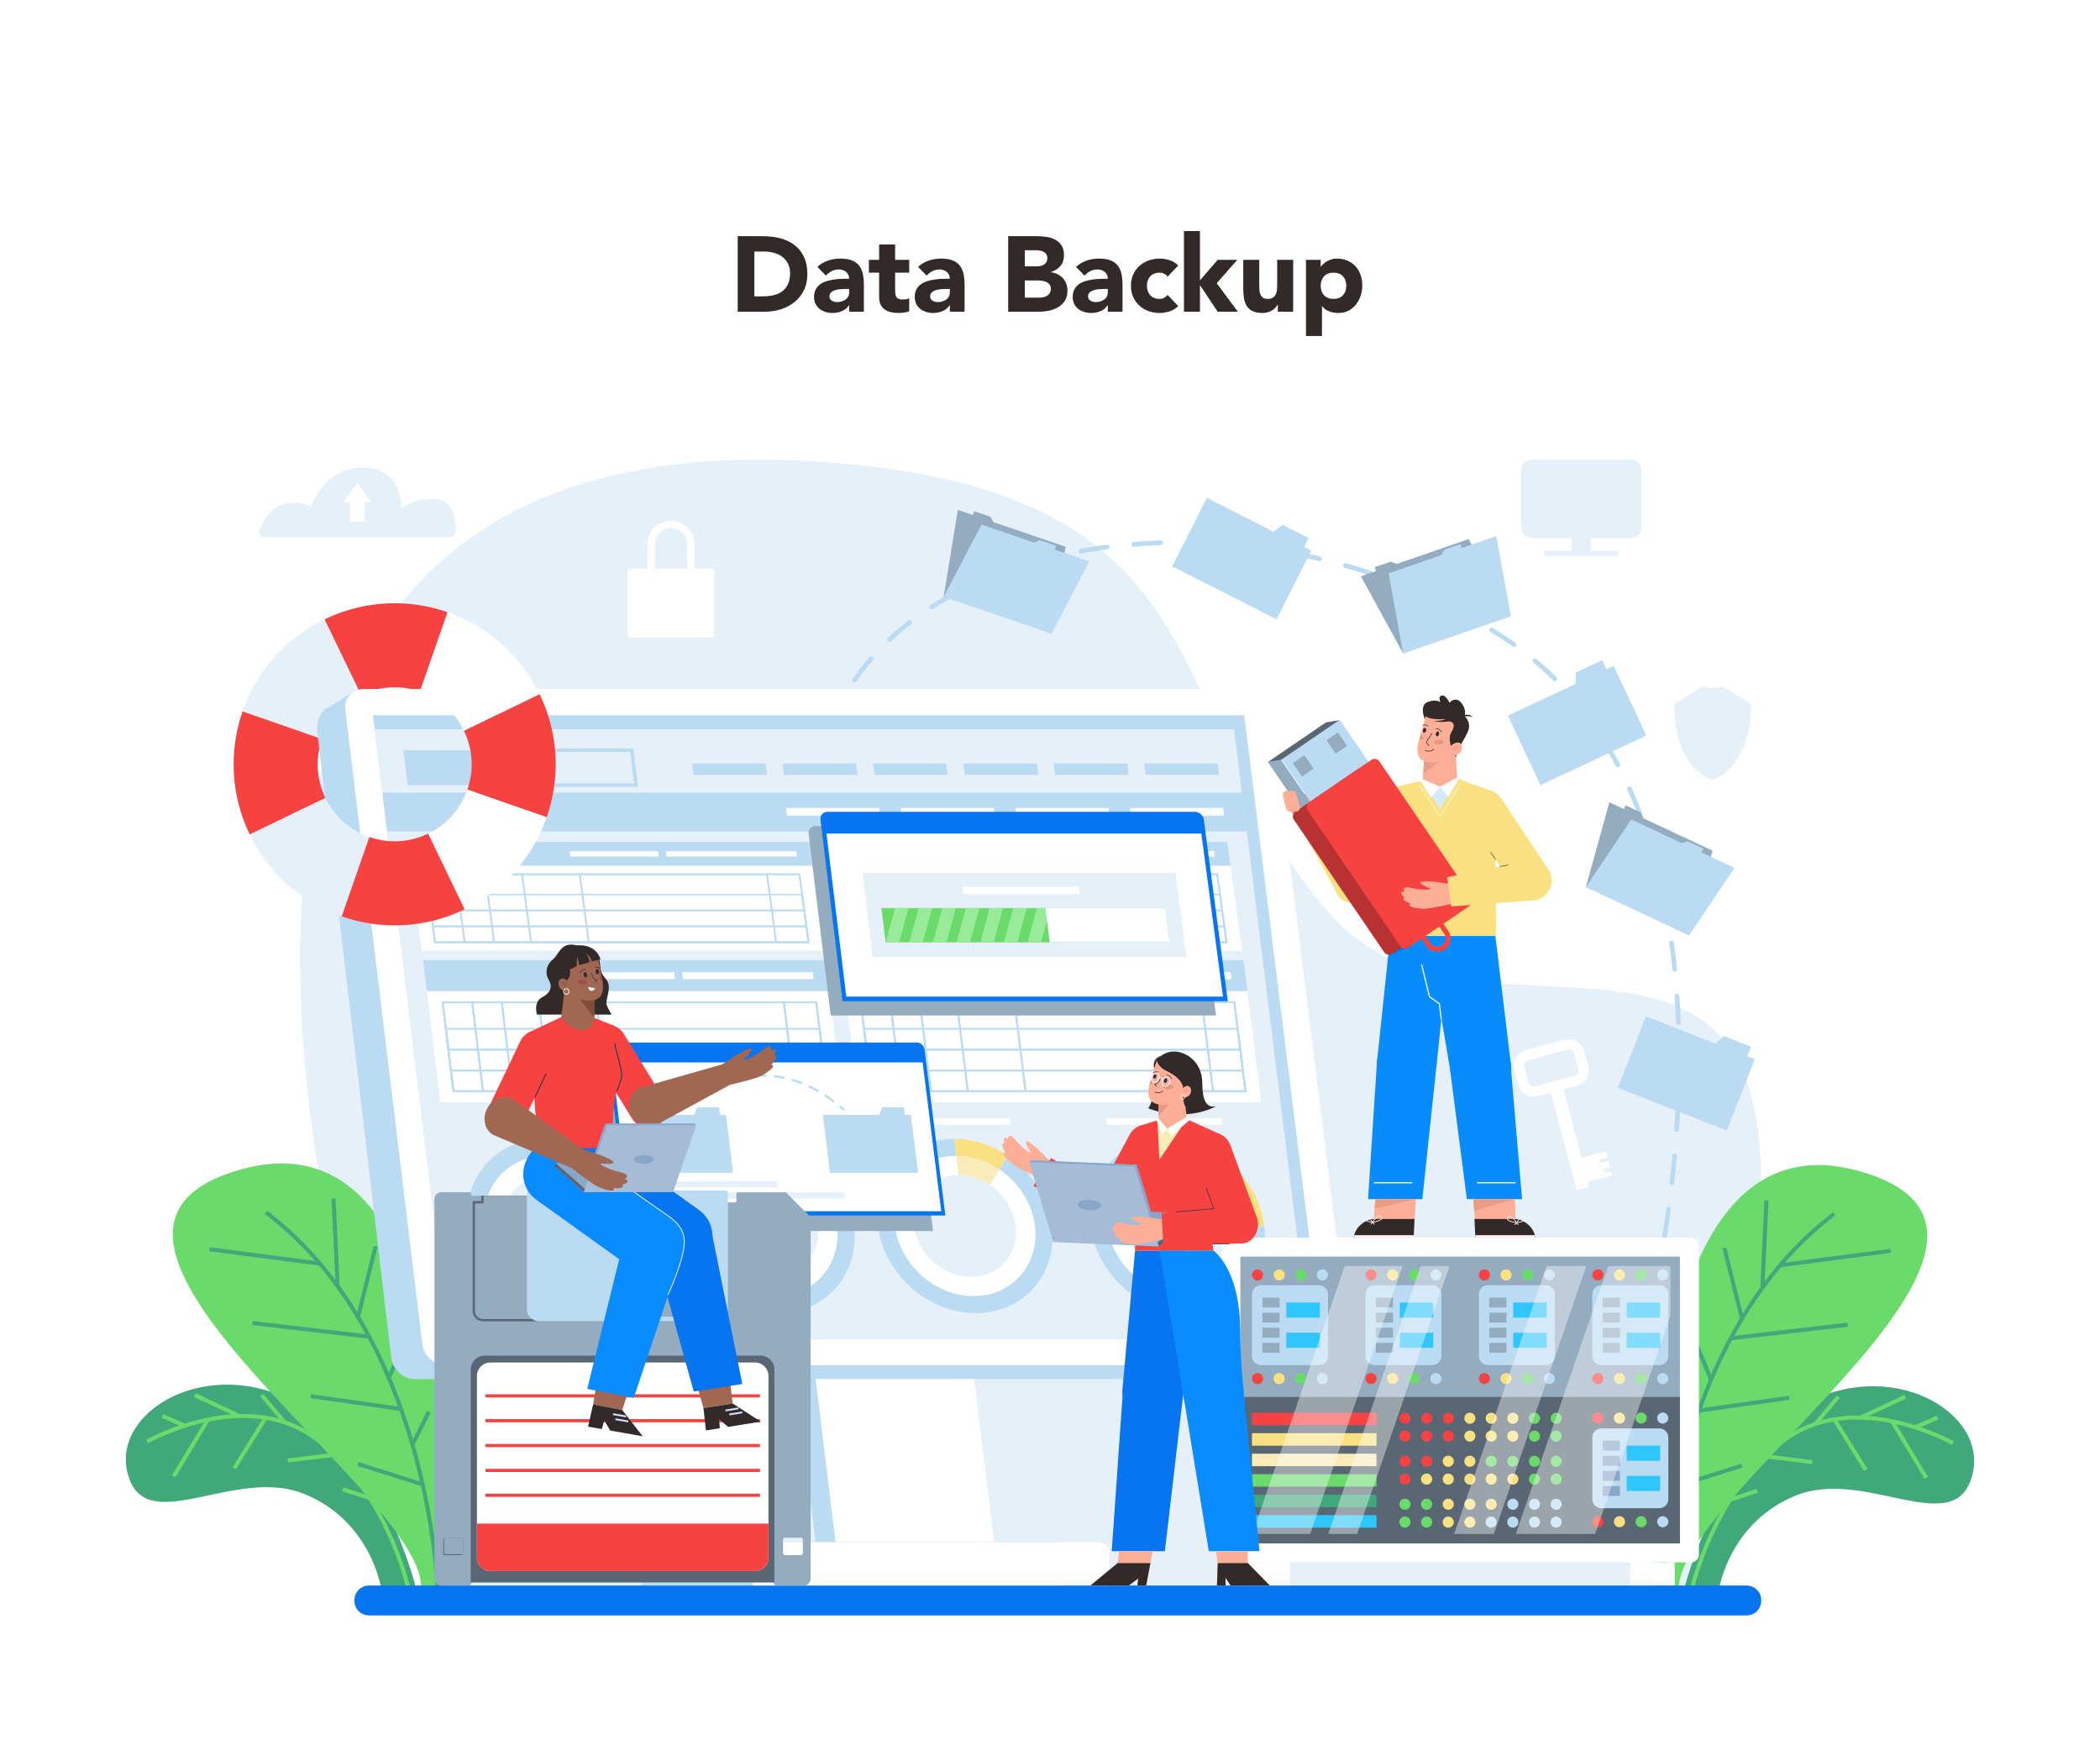 <?xml version="1.0" encoding="utf-8"?>
<!-- Generator: Adobe Illustrator 27.5.0, SVG Export Plug-In . SVG Version: 6.00 Build 0)  -->
<svg version="1.1" id="Ñëîé_1" xmlns="http://www.w3.org/2000/svg" xmlns:xlink="http://www.w3.org/1999/xlink" x="0px" y="0px"
	 viewBox="0 0 2655.205 2200" style="enable-background:new 0 0 2655.205 2200;" xml:space="preserve">
<rect style="fill:#FFFFFF;" width="2655.205" height="2200"/>
<g>
	<path style="fill:#322A28;" d="M932.745,298.549h31.557c7.64,0,14.902,0.855,21.78,2.562c6.876,1.709,12.879,4.473,18.003,8.294
		c5.125,3.822,9.191,8.788,12.204,14.902c3.012,6.115,4.517,13.532,4.517,22.251c0,7.734-1.462,14.543-4.382,20.431
		c-2.923,5.89-6.858,10.835-11.8,14.834c-4.946,4.002-10.655,7.036-17.127,9.103c-6.474,2.07-13.262,3.102-20.365,3.102h-34.388
		V298.549z M953.783,374.608h10.924c4.856,0,9.373-0.492,13.554-1.483c4.181-0.988,7.798-2.63,10.856-4.922
		c3.055-2.293,5.461-5.303,7.215-9.036c1.752-3.73,2.63-8.293,2.63-13.687c0-4.674-0.878-8.743-2.63-12.205
		c-1.754-3.46-4.113-6.315-7.081-8.564c-2.966-2.246-6.452-3.932-10.45-5.057c-4.002-1.123-8.206-1.685-12.61-1.685h-12.407V374.608
		z"/>
	<path style="fill:#322A28;" d="M1073.669,385.802h-0.269c-2.248,3.506-5.239,6.024-8.969,7.552
		c-3.732,1.527-7.666,2.292-11.8,2.292c-3.057,0-6-0.428-8.833-1.281c-2.831-0.853-5.326-2.135-7.484-3.843
		c-2.158-1.707-3.867-3.821-5.124-6.339c-1.261-2.515-1.889-5.438-1.889-8.766c0-3.776,0.696-6.966,2.09-9.574
		c1.393-2.607,3.282-4.764,5.664-6.473c2.382-1.707,5.102-3.035,8.159-3.979c3.057-0.944,6.226-1.639,9.508-2.09
		c3.28-0.448,6.563-0.718,9.845-0.809c3.28-0.088,6.314-0.134,9.102-0.134c0-3.595-1.28-6.45-3.842-8.564
		c-2.562-2.111-5.596-3.169-9.104-3.169c-3.327,0-6.361,0.698-9.102,2.09c-2.743,1.395-5.192,3.305-7.35,5.732l-10.789-11.058
		c3.777-3.506,8.181-6.136,13.217-7.889c5.032-1.753,10.249-2.63,15.642-2.63c5.935,0,10.809,0.742,14.633,2.225
		c3.82,1.484,6.877,3.665,9.17,6.541c2.293,2.878,3.887,6.406,4.788,10.586c0.897,4.181,1.348,9.014,1.348,14.496v33.31h-18.611
		V385.802z M1068.68,365.304c-1.53,0-3.438,0.067-5.732,0.202c-2.293,0.134-4.497,0.518-6.608,1.146
		c-2.113,0.631-3.912,1.574-5.395,2.832c-1.483,1.26-2.224,3.013-2.224,5.26c0,2.427,1.032,4.227,3.102,5.394
		c2.066,1.169,4.224,1.753,6.472,1.753c1.976,0,3.888-0.27,5.732-0.809c1.842-0.539,3.483-1.302,4.922-2.293
		c1.438-0.988,2.585-2.246,3.44-3.776c0.853-1.527,1.28-3.325,1.28-5.394v-4.315H1068.68z"/>
	<path style="fill:#322A28;" d="M1149.593,344.671h-17.8v21.847c0,1.799,0.088,3.439,0.269,4.922
		c0.18,1.483,0.585,2.764,1.214,3.843c0.628,1.079,1.596,1.911,2.899,2.495c1.303,0.586,3.036,0.877,5.192,0.877
		c1.079,0,2.496-0.112,4.249-0.337c1.754-0.224,3.079-0.742,3.978-1.551v16.858c-2.248,0.808-4.585,1.348-7.012,1.618
		c-2.427,0.27-4.811,0.405-7.147,0.405c-3.417,0-6.564-0.361-9.441-1.079c-2.878-0.719-5.393-1.865-7.551-3.439
		c-2.158-1.572-3.844-3.618-5.057-6.136c-1.214-2.516-1.822-5.573-1.822-9.17v-31.152h-12.947v-16.183h12.947v-19.42h20.229v19.42
		h17.8V344.671z"/>
	<path style="fill:#322A28;" d="M1200.973,385.802h-0.269c-2.248,3.506-5.239,6.024-8.969,7.552
		c-3.732,1.527-7.666,2.292-11.8,2.292c-3.057,0-6-0.428-8.833-1.281c-2.831-0.853-5.326-2.135-7.484-3.843
		c-2.158-1.707-3.867-3.821-5.125-6.339c-1.261-2.515-1.889-5.438-1.889-8.766c0-3.776,0.696-6.966,2.09-9.574
		c1.393-2.607,3.282-4.764,5.664-6.473c2.382-1.707,5.102-3.035,8.159-3.979c3.057-0.944,6.226-1.639,9.508-2.09
		c3.28-0.448,6.563-0.718,9.845-0.809c3.28-0.088,6.315-0.134,9.102-0.134c0-3.595-1.28-6.45-3.842-8.564
		c-2.562-2.111-5.596-3.169-9.104-3.169c-3.327,0-6.361,0.698-9.102,2.09c-2.743,1.395-5.192,3.305-7.35,5.732l-10.789-11.058
		c3.777-3.506,8.181-6.136,13.217-7.889c5.032-1.753,10.249-2.63,15.642-2.63c5.935,0,10.809,0.742,14.633,2.225
		c3.82,1.484,6.876,3.665,9.17,6.541c2.293,2.878,3.887,6.406,4.788,10.586c0.897,4.181,1.348,9.014,1.348,14.496v33.31h-18.611
		V385.802z M1195.984,365.304c-1.53,0-3.438,0.067-5.732,0.202c-2.293,0.134-4.497,0.518-6.608,1.146
		c-2.113,0.631-3.912,1.574-5.395,2.832c-1.483,1.26-2.224,3.013-2.224,5.26c0,2.427,1.032,4.227,3.102,5.394
		c2.066,1.169,4.224,1.753,6.472,1.753c1.976,0,3.888-0.27,5.732-0.809c1.842-0.539,3.483-1.302,4.922-2.293
		c1.438-0.988,2.585-2.246,3.44-3.776c0.854-1.527,1.28-3.325,1.28-5.394v-4.315H1195.984z"/>
	<path style="fill:#322A28;" d="M1274.737,298.549h35.603c4.134,0,8.294,0.293,12.475,0.877c4.181,0.586,7.933,1.753,11.26,3.506
		c3.326,1.753,6.021,4.203,8.091,7.349c2.068,3.149,3.102,7.329,3.102,12.542c0,5.394-1.506,9.867-4.517,13.418
		c-3.013,3.552-6.991,6.092-11.935,7.619v0.27c3.147,0.451,6.001,1.327,8.563,2.63c2.562,1.304,4.766,2.966,6.61,4.989
		c1.84,2.023,3.258,4.383,4.247,7.081c0.989,2.697,1.483,5.576,1.483,8.63c0,5.036-1.077,9.238-3.235,12.609
		c-2.158,3.371-4.946,6.092-8.362,8.159c-3.418,2.069-7.262,3.552-11.531,4.45c-4.271,0.899-8.518,1.349-12.744,1.349h-39.109
		V298.549z M1295.775,336.714h15.24c1.619,0,3.213-0.18,4.786-0.54c1.573-0.358,2.989-0.945,4.249-1.753
		c1.258-0.809,2.269-1.888,3.034-3.237c0.763-1.349,1.147-2.967,1.147-4.855c0-1.977-0.429-3.618-1.282-4.922
		c-0.855-1.302-1.955-2.313-3.303-3.034c-1.348-0.719-2.878-1.235-4.585-1.551c-1.709-0.314-3.372-0.472-4.991-0.472h-14.295
		V336.714z M1295.775,376.227h18.881c1.617,0,3.258-0.179,4.922-0.539c1.662-0.358,3.169-0.988,4.517-1.887
		c1.35-0.898,2.449-2.068,3.305-3.507c0.853-1.437,1.28-3.19,1.28-5.259c0-2.246-0.562-4.067-1.684-5.462
		c-1.126-1.393-2.542-2.449-4.248-3.169c-1.709-0.718-3.553-1.213-5.529-1.483c-1.979-0.27-3.824-0.404-5.531-0.404h-15.913V376.227
		z"/>
	<path style="fill:#322A28;" d="M1400.693,385.802h-0.269c-2.248,3.506-5.239,6.024-8.969,7.552
		c-3.732,1.527-7.666,2.292-11.8,2.292c-3.057,0-6-0.428-8.833-1.281c-2.831-0.853-5.326-2.135-7.484-3.843
		c-2.158-1.707-3.867-3.821-5.124-6.339c-1.261-2.515-1.889-5.438-1.889-8.766c0-3.776,0.696-6.966,2.09-9.574
		c1.393-2.607,3.282-4.764,5.664-6.473c2.382-1.707,5.102-3.035,8.159-3.979c3.057-0.944,6.226-1.639,9.508-2.09
		c3.28-0.448,6.563-0.718,9.845-0.809c3.28-0.088,6.314-0.134,9.102-0.134c0-3.595-1.28-6.45-3.842-8.564
		c-2.562-2.111-5.596-3.169-9.104-3.169c-3.327,0-6.361,0.698-9.102,2.09c-2.743,1.395-5.192,3.305-7.35,5.732l-10.789-11.058
		c3.777-3.506,8.181-6.136,13.217-7.889c5.032-1.753,10.249-2.63,15.642-2.63c5.935,0,10.809,0.742,14.633,2.225
		c3.82,1.484,6.876,3.665,9.17,6.541c2.293,2.878,3.887,6.406,4.788,10.586c0.897,4.181,1.348,9.014,1.348,14.496v33.31h-18.611
		V385.802z M1395.704,365.304c-1.53,0-3.438,0.067-5.732,0.202c-2.293,0.134-4.497,0.518-6.608,1.146
		c-2.113,0.631-3.912,1.574-5.395,2.832c-1.483,1.26-2.224,3.013-2.224,5.26c0,2.427,1.032,4.227,3.102,5.394
		c2.066,1.169,4.224,1.753,6.472,1.753c1.976,0,3.888-0.27,5.732-0.809c1.842-0.539,3.483-1.302,4.921-2.293
		c1.438-0.988,2.585-2.246,3.44-3.776c0.854-1.527,1.28-3.325,1.28-5.394v-4.315H1395.704z"/>
	<path style="fill:#322A28;" d="M1476.347,349.66c-0.991-1.437-2.384-2.629-4.181-3.574c-1.799-0.944-3.731-1.415-5.799-1.415
		c-5.125,0-9.102,1.529-11.935,4.585c-2.831,3.058-4.247,7.059-4.247,12.002c0,4.946,1.416,8.947,4.247,12.003
		c2.833,3.058,6.811,4.585,11.935,4.585c2.246,0,4.181-0.493,5.799-1.483c1.619-0.989,3.012-2.158,4.181-3.507l13.351,14.026
		c-3.149,3.236-6.856,5.508-11.125,6.81c-4.271,1.303-8.341,1.956-12.206,1.956c-5.036,0-9.777-0.809-14.227-2.428
		c-4.45-1.618-8.316-3.932-11.599-6.945c-3.282-3.011-5.865-6.629-7.752-10.856c-1.889-4.225-2.833-8.944-2.833-14.16
		c0-5.213,0.944-9.933,2.833-14.16c1.887-4.224,4.47-7.843,7.752-10.855c3.282-3.011,7.149-5.327,11.599-6.945
		c4.45-1.619,9.191-2.428,14.227-2.428c3.865,0,7.935,0.653,12.206,1.955c4.269,1.305,7.976,3.574,11.125,6.811L1476.347,349.66z"/>
	<path style="fill:#322A28;" d="M1496.98,292.076h20.229v62.304l22.385-25.892h24.814l-26.027,29.534l26.702,36.007h-25.489
		l-22.117-33.175h-0.269v33.175h-20.229V292.076z"/>
	<path style="fill:#322A28;" d="M1635.075,394.028h-19.421v-8.9h-0.269c-0.722,1.26-1.641,2.518-2.765,3.776
		c-1.124,1.261-2.495,2.383-4.113,3.372c-1.619,0.99-3.463,1.797-5.529,2.427c-2.07,0.628-4.316,0.945-6.743,0.945
		c-5.124,0-9.285-0.789-12.475-2.36c-3.192-1.572-5.664-3.753-7.416-6.541c-1.754-2.785-2.923-6.068-3.508-9.844
		c-0.585-3.777-0.876-7.866-0.876-12.273v-36.141h20.229v32.096c0,1.888,0.068,3.843,0.201,5.866c0.135,2.023,0.54,3.89,1.214,5.596
		c0.675,1.71,1.707,3.102,3.102,4.181c1.393,1.079,3.393,1.618,6.001,1.618s4.72-0.472,6.339-1.416
		c1.619-0.944,2.854-2.201,3.709-3.776c0.853-1.572,1.416-3.348,1.686-5.327c0.269-1.977,0.404-4.046,0.404-6.204v-32.635h20.229
		V394.028z"/>
	<path style="fill:#322A28;" d="M1651.255,328.488h18.611v8.63h0.271c0.808-1.167,1.865-2.36,3.169-3.574
		c1.301-1.213,2.831-2.314,4.585-3.304c1.752-0.989,3.662-1.797,5.732-2.428c2.066-0.628,4.269-0.944,6.608-0.944
		c4.854,0,9.258,0.832,13.215,2.495c3.955,1.665,7.35,4.001,10.181,7.013c2.833,3.014,5.012,6.587,6.542,10.721
		c1.526,4.137,2.292,8.677,2.292,13.62c0,4.586-0.698,8.969-2.09,13.149c-1.395,4.181-3.371,7.89-5.933,11.126
		c-2.562,3.237-5.688,5.822-9.373,7.754c-3.688,1.932-7.869,2.9-12.542,2.9c-4.226,0-8.159-0.653-11.8-1.956
		c-3.641-1.302-6.63-3.527-8.967-6.675h-0.271v37.761h-20.229V328.488z M1669.865,361.258c0,4.946,1.417,8.947,4.248,12.003
		c2.833,3.058,6.811,4.585,11.935,4.585c5.124,0,9.102-1.527,11.935-4.585c2.831-3.056,4.247-7.057,4.247-12.003
		c0-4.943-1.416-8.944-4.247-12.002c-2.833-3.056-6.811-4.585-11.935-4.585c-5.125,0-9.102,1.529-11.935,4.585
		C1671.283,352.313,1669.865,356.315,1669.865,361.258z"/>
</g>
<g>
	<path style="fill:#E5F0F8;" d="M548.176,2014.734c0,0-620.547-1532.382,518.225-1428.656
		c487.743,44.426,396.691,313.952,612.105,566.135c139.629,163.462,408.178,29.74,508.815,172.578
		c100.636,142.839-17.627,550.124-59.113,689.943H548.176z"/>
	<g>
		<path style="fill:#40A87B;" d="M2129.48,2008.443c0,0,45.39-181.059,158.536-236.937
			c113.146-55.878,233.907,20.623,203.243,101.066c-26.441,69.365-135.169-15.926-219.765,17.615
			c-84.596,33.54-97.931,118.256-97.931,118.256H2129.48z"/>
		<path style="fill:none;stroke:#6ADB6A;stroke-width:5.098;stroke-miterlimit:10;" d="M2469.387,1824.332
			c0,0-121.435-69.205-211.532-5.223c-90.097,63.982-118.61,189.334-118.61,189.334"/>
		
			<line style="fill:none;stroke:#6ADB6A;stroke-width:5.098;stroke-miterlimit:10;" x1="2449.801" y1="1791.966" x2="2421.548" y2="1804.283"/>
		
			<line style="fill:none;stroke:#6ADB6A;stroke-width:5.098;stroke-miterlimit:10;" x1="2408.997" y1="1765.573" x2="2352.722" y2="1791.966"/>
		
			<line style="fill:none;stroke:#6ADB6A;stroke-width:5.098;stroke-miterlimit:10;" x1="2324.449" y1="1765.573" x2="2295.172" y2="1800.157"/>
		
			<line style="fill:none;stroke:#6ADB6A;stroke-width:5.098;stroke-miterlimit:10;" x1="2268.955" y1="1788.75" x2="2255.794" y2="1820.599"/>
		
			<line style="fill:none;stroke:#6ADB6A;stroke-width:5.098;stroke-miterlimit:10;" x1="2435.675" y1="1868.401" x2="2392.302" y2="1796.647"/>
		
			<line style="fill:none;stroke:#6ADB6A;stroke-width:5.098;stroke-miterlimit:10;" x1="2359.052" y1="1858.118" x2="2319.272" y2="1794.233"/>
		
			<line style="fill:none;stroke:#6ADB6A;stroke-width:5.098;stroke-miterlimit:10;" x1="2291.479" y1="1848.325" x2="2231.676" y2="1840.894"/>
		
			<line style="fill:none;stroke:#6ADB6A;stroke-width:5.098;stroke-miterlimit:10;" x1="2221.857" y1="1884.56" x2="2187.577" y2="1895.814"/>
	</g>
	<g>
		<path style="fill:#6ADB6A;" d="M2090.477,2008.443c0,0-32.028-606.901,257.848-528.692
			c289.877,78.208-226.12,405.299-225.681,528.692H2090.477z"/>
		<path style="fill:none;stroke:#40A87B;stroke-width:5.098;stroke-miterlimit:10;" d="M2102.191,2008.443
			c0,0,10.121-317.086,216.755-473.873"/>
		
			<line style="fill:none;stroke:#40A87B;stroke-width:5.098;stroke-miterlimit:10;" x1="2228.317" y1="1626.511" x2="2233.479" y2="1517.17"/>
		
			<line style="fill:none;stroke:#40A87B;stroke-width:5.098;stroke-miterlimit:10;" x1="2390.436" y1="1581.204" x2="2250.769" y2="1599.409"/>
		
			<line style="fill:none;stroke:#40A87B;stroke-width:5.098;stroke-miterlimit:10;" x1="2336.12" y1="1674.524" x2="2188.448" y2="1691.729"/>
		
			<line style="fill:none;stroke:#40A87B;stroke-width:5.098;stroke-miterlimit:10;" x1="2262.284" y1="1767.002" x2="2148.225" y2="1783.122"/>
		
			<line style="fill:none;stroke:#40A87B;stroke-width:5.098;stroke-miterlimit:10;" x1="2137.283" y1="1680.593" x2="2163.426" y2="1744.109"/>
		
			<line style="fill:none;stroke:#40A87B;stroke-width:5.098;stroke-miterlimit:10;" x1="2180.241" y1="1577.508" x2="2202.529" y2="1666.931"/>
		
			<line style="fill:none;stroke:#40A87B;stroke-width:5.098;stroke-miterlimit:10;" x1="2112.878" y1="1786.628" x2="2133.706" y2="1828.142"/>
		
			<line style="fill:none;stroke:#40A87B;stroke-width:5.098;stroke-miterlimit:10;" x1="2202.529" y1="1852.732" x2="2120.797" y2="1878.501"/>
	</g>
	<g>
		<path style="fill:#40A87B;" d="M525.725,2006.408c0,0-45.39-181.059-158.536-236.937s-233.907,20.623-203.243,101.066
			c26.441,69.365,135.169-15.926,219.765,17.615c84.596,33.541,97.931,118.256,97.931,118.256H525.725z"/>
		<path style="fill:none;stroke:#6ADB6A;stroke-width:5.098;stroke-miterlimit:10;" d="M185.818,1822.297
			c0,0,121.435-69.205,211.532-5.223s118.609,189.334,118.609,189.334"/>
		
			<line style="fill:none;stroke:#6ADB6A;stroke-width:5.098;stroke-miterlimit:10;" x1="205.404" y1="1789.932" x2="233.657" y2="1802.249"/>
		
			<line style="fill:none;stroke:#6ADB6A;stroke-width:5.098;stroke-miterlimit:10;" x1="246.209" y1="1763.539" x2="302.483" y2="1789.932"/>
		
			<line style="fill:none;stroke:#6ADB6A;stroke-width:5.098;stroke-miterlimit:10;" x1="330.756" y1="1763.539" x2="360.033" y2="1798.123"/>
		
			<line style="fill:none;stroke:#6ADB6A;stroke-width:5.098;stroke-miterlimit:10;" x1="386.251" y1="1786.716" x2="399.411" y2="1818.565"/>
		
			<line style="fill:none;stroke:#6ADB6A;stroke-width:5.098;stroke-miterlimit:10;" x1="219.531" y1="1866.367" x2="262.903" y2="1794.613"/>
		
			<line style="fill:none;stroke:#6ADB6A;stroke-width:5.098;stroke-miterlimit:10;" x1="296.154" y1="1856.084" x2="335.933" y2="1792.198"/>
		
			<line style="fill:none;stroke:#6ADB6A;stroke-width:5.098;stroke-miterlimit:10;" x1="363.726" y1="1846.291" x2="423.53" y2="1838.859"/>
		
			<line style="fill:none;stroke:#6ADB6A;stroke-width:5.098;stroke-miterlimit:10;" x1="433.349" y1="1882.525" x2="467.628" y2="1893.78"/>
	</g>
	<g>
		<path style="fill:#6ADB6A;" d="M564.729,2006.408c0,0,32.028-606.901-257.849-528.692S533,1883.015,532.561,2006.408H564.729z"/>
		<path style="fill:none;stroke:#40A87B;stroke-width:5.098;stroke-miterlimit:10;" d="M553.014,2006.408
			c0,0-10.121-317.086-216.755-473.873"/>
		
			<line style="fill:none;stroke:#40A87B;stroke-width:5.098;stroke-miterlimit:10;" x1="426.888" y1="1624.476" x2="421.726" y2="1515.135"/>
		
			<line style="fill:none;stroke:#40A87B;stroke-width:5.098;stroke-miterlimit:10;" x1="264.77" y1="1579.17" x2="404.436" y2="1597.374"/>
		
			<line style="fill:none;stroke:#40A87B;stroke-width:5.098;stroke-miterlimit:10;" x1="319.085" y1="1672.49" x2="466.757" y2="1689.695"/>
		
			<line style="fill:none;stroke:#40A87B;stroke-width:5.098;stroke-miterlimit:10;" x1="392.921" y1="1764.968" x2="506.981" y2="1781.087"/>
		
			<line style="fill:none;stroke:#40A87B;stroke-width:5.098;stroke-miterlimit:10;" x1="517.922" y1="1678.559" x2="491.78" y2="1742.075"/>
		
			<line style="fill:none;stroke:#40A87B;stroke-width:5.098;stroke-miterlimit:10;" x1="474.964" y1="1575.473" x2="452.676" y2="1664.897"/>
		
			<line style="fill:none;stroke:#40A87B;stroke-width:5.098;stroke-miterlimit:10;" x1="542.328" y1="1784.594" x2="521.5" y2="1826.108"/>
		
			<line style="fill:none;stroke:#40A87B;stroke-width:5.098;stroke-miterlimit:10;" x1="452.676" y1="1850.698" x2="534.409" y2="1876.466"/>
	</g>
	<path style="fill:#0775EF;" d="M2208.405,2042.076H466.543c-10.198,0-18.465-8.267-18.465-18.465v-0.836
		c0-10.198,8.267-18.465,18.465-18.465h1741.862c10.198,0,18.465,8.267,18.465,18.465v0.836
		C2226.87,2033.809,2218.603,2042.076,2208.405,2042.076z"/>
	<path style="fill:#E5F0F8;" d="M2061.851,581.041h-125.128c-7.456,0-13.501,6.044-13.501,13.501v72.037
		c0,7.456,6.044,13.501,13.501,13.501h50.303v16.252h-33.105c-0.648,0-1.173,0.525-1.173,1.173v4.158
		c0,0.648,0.525,1.173,1.173,1.173h90.734c0.648,0,1.173-0.525,1.173-1.173v-4.158c0-0.648-0.525-1.173-1.173-1.173h-33.105v-16.252
		h50.302c7.456,0,13.501-6.044,13.501-13.501v-72.037C2075.352,587.085,2069.307,581.041,2061.851,581.041z"/>
	<g>
		<path style="fill:#E5F0F8;" d="M334.116,678.97h235.217c3.455,0,6.334-2.684,6.523-6.133c0.713-12.999-0.744-42.14-28.139-42.156
			c-30.341-0.018-40.189,12.945-40.189,12.945s2.654-52.766-49.289-52.689c-47.821,0.071-65.213,49.033-65.213,49.033
			s-45.779-21.553-65.019,30.125C326.409,674.386,329.537,678.97,334.116,678.97z"/>
		<polygon style="fill:#FFFFFF;" points="451.783,610.241 433.963,634.766 442.575,634.766 442.575,659.666 460.991,659.666 
			460.991,634.766 469.603,634.766 		"/>
	</g>
	<path style="fill:#FFFFFF;" d="M900.45,718.791h-22.307v-30.823c0-16.409-13.349-29.759-29.759-29.759
		c-16.409,0-29.759,13.35-29.759,29.759v30.823h-22.307c-1.481,0-2.678,1.198-2.678,2.669v81.827c0,1.481,1.198,2.669,2.678,2.669
		h52.071h52.061c1.481,0,2.679-1.188,2.679-2.669V721.46C903.129,719.989,901.931,718.791,900.45,718.791z M828.057,687.968
		c0-11.208,9.119-20.327,20.328-20.327c11.208,0,20.328,9.119,20.328,20.327v30.823h-20.323h-20.332V687.968z"/>
	<path style="fill:#FFFFFF;" d="M2011.964,1492.966L2011.964,1492.966l26.505-7.025l-1.443-5.445l-7.761,2.057l-1.307-4.933
		l7.761-2.057l-2.072-7.817l-10.422,2.762l-1.307-4.933l10.422-2.763l-1.933-7.293l-14.565,3.86l0,0l-3.251,0.862l-11.451,3.035
		l-1.432,0.38l0,0l0,0l-22.93-86.51l0.011-0.004l17.125-4.548c10.595-2.819,16.95-13.784,14.149-24.324l-5.221-19.746
		c-2.82-10.55-13.766-16.941-24.334-14.13l-0.241,0.062l-4.408,1.17l-0.139,0.045l-35.325,9.379l-2.361,0.62l-7.335,1.941
		c-4.482,1.179-8.188,3.825-10.765,7.306c-0.028,0.009-0.028,0.009-0.028,0.009c-0.122,0.193-0.263,0.376-0.385,0.568
		c-2.214,3.18-3.512,6.97-3.611,10.912c-0.03,1.819,0.171,3.686,0.659,5.539l0.142,0.537l0.018,0.009l2.216,8.382l0.363,1.371
		l2.481,9.401c0.585,2.251,1.569,4.312,2.813,6.135c0.745,1.08,1.584,2.068,2.498,2.955c3.325,3.241,7.717,5.266,12.405,5.632
		c2.177,0.19,4.405,0.012,6.637-0.582l14.3-3.794l1.806-0.488l0.593-0.16l0.007-0.002l31.829,120.085
		c0.472,1.782,2.3,2.834,4.082,2.362l4.732-1.254l0,0l4.743-1.257c1.77-0.469,2.837-2.289,2.365-4.071l-0.829-3.129l3.061-0.811
		L2011.964,1492.966z M1928.407,1353.114l-1.206-4.52c-0.004-0.016-0.005-0.033-0.009-0.049c-0.105-0.402-0.165-0.807-0.192-1.21
		c-0.008-0.115-0.001-0.229-0.003-0.344c-0.005-0.314,0.005-0.626,0.044-0.934c0.013-0.11,0.032-0.218,0.051-0.327
		c0.057-0.326,0.135-0.647,0.238-0.96c0.025-0.076,0.047-0.153,0.074-0.228c0.436-1.187,1.188-2.25,2.177-3.051
		c0.067-0.054,0.139-0.101,0.208-0.152c0.271-0.203,0.556-0.388,0.858-0.549c0.076-0.04,0.15-0.08,0.228-0.118
		c0.371-0.18,0.757-0.337,1.167-0.447l19.295-5.113l0.209-0.054l6.652-1.764l13.187-3.494l2.571-0.685l2.746-0.723l5.159-1.365
		c0.695-0.187,1.398-0.219,2.092-0.175c2.858,0.188,5.5,2.163,6.256,5.031l5.232,19.707c0.303,1.149,0.253,2.313-0.033,3.407
		c-0.615,2.334-2.399,4.325-4.843,4.964l-27.36,7.251l-1.936,0.514l-16.421,4.353l-4.057,1.072
		c-1.502,0.399-3.032,0.221-4.388-0.354c-1.896-0.806-3.442-2.407-4.001-4.492l-2.819-10.696l-0.474-1.794L1928.407,1353.114z"/>
	<g>
		<path style="fill:none;stroke:#BBDBF3;stroke-width:5.961;stroke-linecap:round;stroke-linejoin:round;" d="M2095.351,1611.674
			c0,0,1.321-5.768,3.386-16.37"/>
		
			<path style="fill:none;stroke:#BBDBF3;stroke-width:5.961;stroke-linecap:round;stroke-linejoin:round;stroke-dasharray:33.777,33.777;" d="
			M2104.662,1562.056c23.717-145.094,67.363-569.657-193.415-749.221c-290.913-200.314-714.71-151.916-839.492,61.242"/>
		<path style="fill:none;stroke:#BBDBF3;stroke-width:5.961;stroke-linecap:round;stroke-linejoin:round;" d="M1063.686,888.922
			c-2.501,4.974-4.844,10.031-7.026,15.17"/>
	</g>
	<g>
		<g>
			<path style="fill:#E5F0F8;" d="M410.379,782.894l46.251,95.635c-24.221,11.714-41.397,32.123-49.577,55.685l-100.344-34.926
				C323.842,850.062,359.734,807.387,410.379,782.894z"/>
			<path style="fill:#F74242;" d="M565.926,773.895L531,874.239c-23.536-8.192-50.174-7.412-74.371,4.29l-46.251-95.635
				C460.974,758.426,516.737,756.775,565.926,773.895z"/>
			<polygon style="fill:#BBDBF3;" points="1655.142,1740.659 1693.391,1723.663 1625.156,1725.825 1625.963,1743.387 			"/>
			<polygon style="fill:#BBDBF3;" points="447.608,874.315 410.967,896.839 423.507,993.601 			"/>
			<path style="fill:#BBDBF3;" d="M1643.577,1743.385H524.897c-14.95,0-28.463-11.974-30.202-26.724l-83.616-707.926l-0.134-1.07
				l-7.258-61.274l-1.639-13.914l-0.736-6.321c-1.739-14.683,4.281-32.309,19.165-32.309l1117.242-22.844
				c14.917,0,28.43,11.907,30.202,26.59l99.436,819.068C1669.163,1731.411,1658.494,1743.385,1643.577,1743.385z"/>
			<path style="fill:#FFFFFF;" d="M564.259,1725.825h1118.639c14.932,0,25.575-11.724,23.772-26.185l-100.111-802.566
				c-1.796-14.395-15.328-26.064-30.224-26.064H460.365c-14.897,0-25.556,11.669-23.807,26.064l97.483,802.566
				C535.797,1714.101,549.326,1725.825,564.259,1725.825z"/>
			<polygon style="fill:#BBDBF3;" points="471.62,904.093 473.807,921.965 567.501,1692.59 1671.482,1692.59 1573.204,904.093 			
				"/>
			<polygon style="fill:#E5F0F8;" points="473.807,921.965 567.501,1692.59 1656.343,1692.59 1560.293,921.965 			"/>
			<g>
				<polygon style="fill:#BBDBF3;" points="1448.45,979.612 1541.387,979.612 1539.578,965.157 1446.647,965.157 				"/>
				<polygon style="fill:#BBDBF3;" points="1205.674,1001.862 1332.396,1001.862 1570.257,1001.862 1576.42,1051.071 
					489.479,1051.071 483.537,1001.862 				"/>
				<polygon style="fill:#BBDBF3;" points="1334.129,979.612 1427.066,979.612 1425.264,965.157 1332.333,965.157 				"/>
				<polygon style="fill:#BBDBF3;" points="1219.808,979.612 1312.744,979.612 1310.949,965.157 1218.018,965.157 				"/>
				<polygon style="fill:#BBDBF3;" points="1105.487,979.612 1198.423,979.612 1196.635,965.157 1103.704,965.157 				"/>
				<polygon style="fill:#FFFFFF;" points="1429.981,1031.16 1547.836,1031.16 1546.614,1021.393 1428.764,1021.393 				"/>
				<polygon style="fill:#FFFFFF;" points="1285.007,1031.16 1402.863,1031.16 1401.646,1021.393 1283.796,1021.393 				"/>
				<polygon style="fill:#FFFFFF;" points="1140.034,1031.16 1257.889,1031.16 1256.678,1021.393 1138.828,1021.393 				"/>
				<polygon style="fill:#FFFFFF;" points="995.06,1031.16 1112.915,1031.16 1111.711,1021.393 993.86,1021.393 				"/>
				<polygon style="fill:#BBDBF3;" points="991.165,979.612 1084.102,979.612 1082.32,965.157 989.389,965.157 				"/>
				<polygon style="fill:#BBDBF3;" points="876.844,979.612 969.78,979.612 968.006,965.157 875.075,965.157 				"/>
				<polygon style="fill:none;stroke:#BBDBF3;stroke-width:4.377;stroke-miterlimit:10;" points="669.132,992.58 804.216,992.58 
					798.818,948.359 663.758,948.359 				"/>
				<polygon style="fill:#BBDBF3;" points="515.299,992.58 650.384,992.58 645.013,948.359 509.953,948.359 				"/>
				<g>
					<g>
						<g>
							<polygon style="fill:#BBDBF3;" points="1063.482,1213.717 1572.267,1213.717 1577.188,1253.049 1068.321,1253.049 							"/>
							<polygon style="fill:#FFFFFF;" points="1577.188,1253.049 1594.765,1393.521 1085.604,1393.521 1068.321,1253.049 							"/>
							<polygon style="fill:#FFFFFF;" points="1392.02,1237.689 1557.105,1237.689 1556.01,1228.933 1390.931,1228.933 							"/>
							<polygon style="fill:#FFFFFF;" points="1270.17,1237.689 1381.958,1237.689 1380.869,1228.933 1269.085,1228.933 							"/>
							<polygon style="fill:none;stroke:#BBDBF3;stroke-width:2.298;stroke-miterlimit:10;" points="1102.133,1379.51 
								1574.758,1379.51 1560.694,1267.046 1088.288,1267.046 							"/>
							<polygon style="fill:none;stroke:#BBDBF3;stroke-width:2.298;stroke-miterlimit:10;" points="1533.749,1379.51 
								1574.758,1379.51 1560.694,1267.046 1519.704,1267.046 							"/>
							<polygon style="fill:none;stroke:#BBDBF3;stroke-width:2.298;stroke-miterlimit:10;" points="1296.7,1379.51 
								1533.749,1379.51 1519.704,1267.046 1282.765,1267.046 							"/>
							<polygon style="fill:none;stroke:#BBDBF3;stroke-width:2.298;stroke-miterlimit:10;" points="1102.133,1379.51 
								1139.54,1379.51 1125.678,1267.046 1088.288,1267.046 							"/>
							<polygon style="fill:none;stroke:#BBDBF3;stroke-width:2.298;stroke-miterlimit:10;" points="1139.54,1379.51 
								1176.947,1379.51 1163.068,1267.046 1125.678,1267.046 							"/>
							<polygon style="fill:none;stroke:#BBDBF3;stroke-width:2.298;stroke-miterlimit:10;" points="1176.947,1379.51 
								1223.686,1379.51 1209.785,1267.046 1163.068,1267.046 							"/>
							<polygon style="fill:none;stroke:#BBDBF3;stroke-width:2.298;stroke-miterlimit:10;" points="1223.686,1379.51 
								1296.7,1379.51 1282.765,1267.046 1209.785,1267.046 							"/>
							<polygon style="fill:none;stroke:#BBDBF3;stroke-width:2.298;stroke-miterlimit:10;" points="1095.654,1326.883 
								1568.177,1326.883 1564.888,1300.578 1092.416,1300.578 							"/>
							<polygon style="fill:none;stroke:#BBDBF3;stroke-width:2.298;stroke-miterlimit:10;" points="1098.893,1353.194 
								1571.467,1353.194 1568.177,1326.883 1095.654,1326.883 							"/>
							<polygon style="fill:none;stroke:#BBDBF3;stroke-width:2.298;stroke-miterlimit:10;" points="1102.133,1379.51 
								1574.758,1379.51 1571.467,1353.194 1098.893,1353.194 							"/>
						</g>
					</g>
					<g>
						<g>
							<polygon style="fill:#BBDBF3;" points="535.013,1213.717 1043.798,1213.717 1048.634,1253.049 539.767,1253.049 							"/>
							<polygon style="fill:#FFFFFF;" points="1048.634,1253.049 1065.905,1393.521 556.744,1393.521 539.767,1253.049 							"/>
							<polygon style="fill:#FFFFFF;" points="863.499,1237.689 1028.584,1237.689 1027.508,1228.933 862.429,1228.933 							"/>
							<polygon style="fill:#FFFFFF;" points="741.649,1237.689 853.437,1237.689 852.367,1228.933 740.583,1228.933 							"/>
							<polygon style="fill:none;stroke:#BBDBF3;stroke-width:2.298;stroke-miterlimit:10;" points="573.304,1379.51 
								1045.929,1379.51 1032.11,1267.046 559.703,1267.046 							"/>
							<polygon style="fill:none;stroke:#BBDBF3;stroke-width:2.298;stroke-miterlimit:10;" points="1004.92,1379.51 
								1045.929,1379.51 1032.11,1267.046 991.12,1267.046 							"/>
							<polygon style="fill:none;stroke:#BBDBF3;stroke-width:2.298;stroke-miterlimit:10;" points="767.871,1379.51 
								1004.92,1379.51 991.12,1267.046 754.18,1267.046 							"/>
							<polygon style="fill:none;stroke:#BBDBF3;stroke-width:2.298;stroke-miterlimit:10;" points="573.304,1379.51 
								610.711,1379.51 597.093,1267.046 559.703,1267.046 							"/>
							<polygon style="fill:none;stroke:#BBDBF3;stroke-width:2.298;stroke-miterlimit:10;" points="610.711,1379.51 
								648.118,1379.51 634.483,1267.046 597.093,1267.046 							"/>
							<polygon style="fill:none;stroke:#BBDBF3;stroke-width:2.298;stroke-miterlimit:10;" points="648.118,1379.51 
								694.857,1379.51 681.2,1267.046 634.483,1267.046 							"/>
							<polygon style="fill:none;stroke:#BBDBF3;stroke-width:2.298;stroke-miterlimit:10;" points="694.857,1379.51 
								767.871,1379.51 754.18,1267.046 681.2,1267.046 							"/>
							<polygon style="fill:none;stroke:#BBDBF3;stroke-width:2.298;stroke-miterlimit:10;" points="566.94,1326.883 
								1039.463,1326.883 1036.23,1300.578 563.758,1300.578 							"/>
							<polygon style="fill:none;stroke:#BBDBF3;stroke-width:2.298;stroke-miterlimit:10;" points="570.122,1353.194 
								1042.695,1353.194 1039.463,1326.883 566.94,1326.883 							"/>
							<polygon style="fill:none;stroke:#BBDBF3;stroke-width:2.298;stroke-miterlimit:10;" points="573.304,1379.51 
								1045.929,1379.51 1042.695,1353.194 570.122,1353.194 							"/>
						</g>
					</g>
				</g>
				<g>
					<g>
						<g>
							<polygon style="fill:#BBDBF3;" points="1043.144,1064.415 1551.681,1064.415 1555.79,1094.496 1047.208,1094.496 							"/>
							<polygon style="fill:#FFFFFF;" points="1555.79,1094.496 1570.46,1201.892 1061.718,1201.892 1047.208,1094.496 							"/>
							<polygon style="fill:#FFFFFF;" points="1371.037,1082.749 1536.034,1082.749 1535.12,1076.052 1370.126,1076.052 							"/>
							<polygon style="fill:#FFFFFF;" points="1249.251,1082.749 1360.98,1082.749 1360.069,1076.052 1248.342,1076.052 							"/>
							<polygon style="fill:none;stroke:#BBDBF3;stroke-width:2.005;stroke-miterlimit:10;" points="1078.51,1191.182 
								1550.759,1191.182 1539.018,1105.199 1066.888,1105.199 							"/>
							<polygon style="fill:none;stroke:#BBDBF3;stroke-width:2.005;stroke-miterlimit:10;" points="1509.782,1191.182 
								1550.759,1191.182 1539.018,1105.199 1498.052,1105.199 							"/>
							<polygon style="fill:none;stroke:#BBDBF3;stroke-width:2.005;stroke-miterlimit:10;" points="1272.922,1191.182 
								1509.782,1191.182 1498.052,1105.199 1261.251,1105.199 							"/>
							<polygon style="fill:none;stroke:#BBDBF3;stroke-width:2.005;stroke-miterlimit:10;" points="1078.51,1191.182 
								1115.887,1191.182 1104.256,1105.199 1066.888,1105.199 							"/>
							<polygon style="fill:none;stroke:#BBDBF3;stroke-width:2.005;stroke-miterlimit:10;" points="1115.887,1191.182 
								1153.264,1191.182 1141.624,1105.199 1104.256,1105.199 							"/>
							<polygon style="fill:none;stroke:#BBDBF3;stroke-width:2.005;stroke-miterlimit:10;" points="1153.264,1191.182 
								1199.966,1191.182 1188.314,1105.199 1141.624,1105.199 							"/>
							<polygon style="fill:none;stroke:#BBDBF3;stroke-width:2.005;stroke-miterlimit:10;" points="1199.966,1191.182 
								1272.922,1191.182 1261.251,1105.199 1188.314,1105.199 							"/>
							<polygon style="fill:none;stroke:#BBDBF3;stroke-width:2.005;stroke-miterlimit:10;" points="1073.072,1150.952 
								1545.265,1150.952 1542.519,1130.84 1070.354,1130.84 							"/>
							<polygon style="fill:none;stroke:#BBDBF3;stroke-width:2.005;stroke-miterlimit:10;" points="1075.791,1171.066 
								1548.012,1171.066 1545.265,1150.952 1073.072,1150.952 							"/>
							<polygon style="fill:none;stroke:#BBDBF3;stroke-width:2.005;stroke-miterlimit:10;" points="1078.51,1191.182 
								1550.759,1191.182 1548.012,1171.066 1075.791,1171.066 							"/>
						</g>
					</g>
					<g>
						<g>
							<polygon style="fill:#BBDBF3;" points="514.933,1064.415 1023.47,1064.415 1027.532,1094.496 518.95,1094.496 							"/>
							<polygon style="fill:#FFFFFF;" points="1027.532,1094.496 1042.036,1201.892 533.293,1201.892 518.95,1094.496 							"/>
							<polygon style="fill:#FFFFFF;" points="842.797,1082.749 1007.794,1082.749 1006.89,1076.052 841.896,1076.052 							"/>
							<polygon style="fill:#FFFFFF;" points="721.011,1082.749 832.74,1082.749 831.84,1076.052 720.113,1076.052 							"/>
							<polygon style="fill:none;stroke:#BBDBF3;stroke-width:2.005;stroke-miterlimit:10;" points="550.101,1191.182 
								1022.35,1191.182 1010.743,1105.199 538.614,1105.199 							"/>
							<polygon style="fill:none;stroke:#BBDBF3;stroke-width:2.005;stroke-miterlimit:10;" points="981.374,1191.182 
								1022.35,1191.182 1010.743,1105.199 969.777,1105.199 							"/>
							<polygon style="fill:none;stroke:#BBDBF3;stroke-width:2.005;stroke-miterlimit:10;" points="744.513,1191.182 
								981.374,1191.182 969.777,1105.199 732.977,1105.199 							"/>
							<polygon style="fill:none;stroke:#BBDBF3;stroke-width:2.005;stroke-miterlimit:10;" points="550.101,1191.182 
								587.479,1191.182 575.982,1105.199 538.614,1105.199 							"/>
							<polygon style="fill:none;stroke:#BBDBF3;stroke-width:2.005;stroke-miterlimit:10;" points="587.479,1191.182 
								624.856,1191.182 613.349,1105.199 575.982,1105.199 							"/>
							<polygon style="fill:none;stroke:#BBDBF3;stroke-width:2.005;stroke-miterlimit:10;" points="624.856,1191.182 
								671.557,1191.182 660.039,1105.199 613.349,1105.199 							"/>
							<polygon style="fill:none;stroke:#BBDBF3;stroke-width:2.005;stroke-miterlimit:10;" points="671.557,1191.182 
								744.513,1191.182 732.977,1105.199 660.039,1105.199 							"/>
							<polygon style="fill:none;stroke:#BBDBF3;stroke-width:2.005;stroke-miterlimit:10;" points="544.726,1150.952 
								1016.919,1150.952 1014.205,1130.84 542.039,1130.84 							"/>
							<polygon style="fill:none;stroke:#BBDBF3;stroke-width:2.005;stroke-miterlimit:10;" points="547.414,1171.066 
								1019.635,1171.066 1016.919,1150.952 544.726,1150.952 							"/>
							<polygon style="fill:none;stroke:#BBDBF3;stroke-width:2.005;stroke-miterlimit:10;" points="550.101,1191.182 
								1022.35,1191.182 1019.635,1171.066 547.414,1171.066 							"/>
						</g>
					</g>
				</g>
				<g>
					<g>
						<path style="fill:#BBDBF3;" d="M859.929,1549.729c7.429,60.878,62.721,110.199,123.44,110.199
							c60.719,0,103.93-49.321,96.446-110.199h-21.565c5.999,48.838-28.775,88.576-77.529,88.576
							c-48.754,0-93.262-39.738-99.226-88.576c-5.954-48.76,28.825-88.454,77.544-88.454l-2.644-21.588
							C895.729,1439.688,852.511,1488.939,859.929,1549.729z"/>
						<path style="fill:#F9E181;" d="M956.394,1439.688l2.644,21.588c48.719,0,93.221,39.694,99.211,88.454h21.565
							C1072.341,1488.939,1017.058,1439.688,956.394,1439.688z"/>
						<path style="fill:#F9ECB8;" d="M959.038,1461.275l2.953,24.112c35.398,0,67.765,28.872,72.119,64.342h24.139
							C1052.259,1500.969,1007.757,1461.275,959.038,1461.275z"/>
						<path style="fill:#FFFFFF;" d="M881.494,1549.729c5.964,48.838,50.472,88.576,99.226,88.576
							c48.754,0,83.528-39.738,77.529-88.576h-24.139c4.355,35.48-20.936,64.376-56.353,64.376
							c-35.417,0-67.787-28.896-72.123-64.376c-4.335-35.47,20.959-64.342,56.358-64.342l-2.953-24.112
							C910.319,1461.275,875.54,1500.969,881.494,1549.729z"/>
					</g>
					<g>
						<path style="fill:#BBDBF3;" d="M591.376,1549.73c7.362,60.878,62.6,110.199,123.319,110.199
							c60.719,0,103.984-49.321,96.567-110.199c-4.44-36.444-26.046-68.752-55.756-88.74l-10.634,17.411
							c23.867,16.153,41.267,42.105,44.825,71.33c5.945,48.837-28.873,88.576-77.626,88.576c-48.754,0-93.219-39.738-99.129-88.576
							c-5.901-48.761,28.923-88.454,77.642-88.454l-2.62-21.588C627.299,1439.688,584.025,1488.939,591.376,1549.73z"/>
						<path style="fill:#FFFFFF;" d="M612.941,1549.73c5.91,48.837,50.375,88.576,99.129,88.576
							c48.754,0,83.572-39.738,77.626-88.576c-3.558-29.225-20.957-55.177-44.825-71.33l-11.879,19.418
							c17.327,11.744,29.979,30.651,32.565,51.911c4.316,35.48-21.006,64.376-56.424,64.376c-35.418,0-67.755-28.896-72.053-64.376
							c-4.296-35.47,21.03-64.342,56.429-64.342l-2.927-24.112C641.864,1461.276,607.041,1500.969,612.941,1549.73z"/>
						<path style="fill:#F9E181;" d="M687.963,1439.688l2.62,21.588c19.499,0,38.341,6.357,54.289,17.124l10.634-17.411
							C735.694,1447.589,712.263,1439.688,687.963,1439.688z"/>
						<path style="fill:#F9ECB8;" d="M690.583,1461.276l2.927,24.112c14.182,0,27.899,4.64,39.483,12.431l11.879-19.418
							C728.924,1467.633,710.082,1461.276,690.583,1461.276z"/>
					</g>
					<polygon style="fill:#FFFFFF;" points="880.948,1421.995 1027.506,1421.995 1026.458,1413.456 879.904,1413.456 					"/>
					<polygon style="fill:#FFFFFF;" points="612.536,1421.995 759.094,1421.995 758.055,1413.456 611.502,1413.456 					"/>
					<g>
						<path style="fill:#BBDBF3;" d="M1378.672,1549.729c7.558,60.878,62.955,110.199,123.674,110.199
							s103.824-49.321,96.211-110.199h-21.565c6.103,48.838-28.586,88.576-77.34,88.576c-48.754,0-93.347-39.738-99.415-88.576
							c-6.058-48.76,28.636-88.454,77.355-88.454l-2.69-21.588C1414.238,1439.688,1371.124,1488.939,1378.672,1549.729z"/>
						<path style="fill:#F9E181;" d="M1474.903,1439.688l2.69,21.588c48.719,0,93.306,39.694,99.399,88.454h21.565
							C1590.955,1488.939,1535.567,1439.688,1474.903,1439.688z"/>
						<path style="fill:#F9ECB8;" d="M1477.593,1461.275l3.005,24.112c35.399,0,67.827,28.872,72.256,64.342h24.139
							C1570.898,1500.969,1526.311,1461.275,1477.593,1461.275z"/>
						<path style="fill:#FFFFFF;" d="M1400.237,1549.729c6.068,48.838,50.66,88.576,99.415,88.576
							c48.754,0,83.443-39.738,77.34-88.576h-24.139c4.43,35.48-20.799,64.376-56.216,64.376c-35.417,0-67.848-28.896-72.26-64.376
							c-4.41-35.47,20.822-64.342,56.221-64.342l-3.005-24.112C1428.874,1461.275,1394.179,1500.969,1400.237,1549.729z"/>
					</g>
					<g>
						<path style="fill:#BBDBF3;" d="M1110.119,1549.73c7.491,60.878,62.835,110.199,123.554,110.199s103.879-49.321,96.333-110.199
							c-4.517-36.444-26.193-68.752-55.945-88.74l-10.597,17.411c23.902,16.153,41.356,42.105,44.976,71.33
							c6.049,48.837-28.684,88.576-77.438,88.576c-48.754,0-93.304-39.738-99.318-88.576c-6.005-48.761,28.735-88.454,77.453-88.454
							l-2.666-21.588C1145.807,1439.688,1102.638,1488.939,1110.119,1549.73z"/>
						<path style="fill:#FFFFFF;" d="M1131.684,1549.73c6.014,48.837,50.563,88.576,99.318,88.576
							c48.754,0,83.487-39.738,77.438-88.576c-3.62-29.225-21.075-55.177-44.976-71.33l-11.838,19.418
							c17.352,11.744,30.044,30.651,32.675,51.911c4.391,35.48-20.869,64.376-56.287,64.376s-67.817-28.896-72.19-64.376
							c-4.371-35.47,20.893-64.342,56.292-64.342l-2.978-24.112C1160.419,1461.276,1125.68,1500.969,1131.684,1549.73z"/>
						<path style="fill:#F9E181;" d="M1206.472,1439.688l2.666,21.588c19.499,0,38.354,6.357,54.326,17.124l10.597-17.411
							C1254.22,1447.589,1230.772,1439.688,1206.472,1439.688z"/>
						<path style="fill:#F9ECB8;" d="M1209.138,1461.276l2.978,24.112c14.182,0,27.909,4.64,39.51,12.431l11.838-19.418
							C1247.492,1467.633,1228.637,1461.276,1209.138,1461.276z"/>
					</g>
					<polygon style="fill:#FFFFFF;" points="1399.419,1421.995 1545.977,1421.995 1544.911,1413.456 1398.357,1413.456 					"/>
					<polygon style="fill:#FFFFFF;" points="1131.007,1421.995 1277.566,1421.995 1276.508,1413.456 1129.955,1413.456 					"/>
				</g>
			</g>
			<path style="fill:#93ACBF;" d="M1510.166,1077.25l-3.056-23.084c-0.729-5.503-5.779-9.963-11.28-9.963h-464.656
				c-5.501,0-9.418,4.46-8.749,9.963l2.807,23.084l25.1,206.431h487.165L1510.166,1077.25z"/>
			<g>
				<path style="fill:#0775EF;" d="M1510.815,1026.245h-464.656c-5.501,0-9.418,4.46-8.749,9.963l2.807,23.084l25.101,206.43
					h487.164l-27.331-206.43l-3.056-23.084C1521.366,1030.705,1516.316,1026.245,1510.815,1026.245z"/>
				<polygon style="fill:#FFFFFF;" points="1044.956,1053.721 1070.044,1259.841 1546.262,1259.841 1518.997,1053.721 				"/>
				<g>
					<polygon style="fill:#E5F0F8;" points="1500.098,1209.851 1103.511,1209.851 1090.457,1103.364 1486.105,1103.364 					"/>
					<polygon style="fill:#6ADB6A;" points="1473.384,1147.952 1479.051,1191.215 1119.802,1191.215 1114.481,1147.952 					"/>
					<polygon style="fill:#98EB98;" points="1148.755,1147.952 1136.806,1191.215 1119.802,1191.215 1119.784,1191.065 
						1131.618,1147.952 					"/>
					<polygon style="fill:#98EB98;" points="1178.614,1147.952 1166.693,1191.215 1149.69,1191.215 1161.552,1147.952 					"/>
					<polygon style="fill:#98EB98;" points="1208.547,1147.952 1196.656,1191.215 1179.577,1191.215 1191.41,1147.952 					"/>
					<polygon style="fill:#98EB98;" points="1238.406,1147.952 1226.543,1191.215 1209.464,1191.215 1221.269,1147.952 					"/>
					<polygon style="fill:#98EB98;" points="1268.265,1147.952 1256.506,1191.215 1239.427,1191.215 1251.203,1147.952 					"/>
					<polygon style="fill:#98EB98;" points="1298.198,1147.952 1286.393,1191.215 1269.314,1191.215 1281.061,1147.952 					"/>
					<polygon style="fill:#98EB98;" points="1328.057,1147.952 1316.355,1191.215 1299.277,1191.215 1310.995,1147.952 					"/>
					<polygon style="fill:#FFFFFF;" points="1327.277,1191.195 1479.066,1191.195 1473.4,1147.936 1321.757,1147.936 					"/>
					<polygon style="fill:#FFFFFF;" points="1365.154,1130.375 1218.246,1130.375 1217.031,1120.68 1363.907,1120.68 					"/>
				</g>
			</g>
			<path style="fill:#93ACBF;" d="M1156.114,1367.772l-2.644-21.109c-0.63-5.033-4.836-9.113-9.394-9.113H759.104
				c-4.558,0-7.767,4.08-7.168,9.113l2.513,21.109l22.43,188.413h402.839L1156.114,1367.772z"/>
			<g>
				<path style="fill:#0775EF;" d="M1159.659,1317.918H774.686c-4.558,0-7.767,4.08-7.167,9.113l2.513,21.109l22.431,188.413
					h402.839l-23.604-188.413l-2.645-21.109C1168.422,1321.998,1164.216,1317.918,1159.659,1317.918z"/>
				<polygon style="fill:#FFFFFF;" points="773.911,1343.046 796.323,1531.193 1190.13,1531.193 1166.573,1343.046 				"/>
				<polygon style="fill:#BBDBF3;" points="881.455,1399.698 877.8,1409.348 806.689,1409.348 815.443,1482.597 926.851,1482.597 
					917.971,1409.348 910.336,1409.348 909.168,1399.698 				"/>
				<polygon style="fill:#BBDBF3;" points="1115.152,1399.698 1111.532,1409.348 1040.421,1409.348 1049.44,1482.597 
					1160.848,1482.597 1151.703,1409.348 1144.068,1409.348 1142.865,1399.698 				"/>
				<polygon style="fill:#E5F0F8;" points="983.508,1501.243 817.671,1501.243 816.719,1493.275 982.535,1493.275 				"/>
				<polygon style="fill:#E5F0F8;" points="1067.893,1515.044 819.32,1515.044 818.367,1507.072 1066.91,1507.072 				"/>
				<g>
					<path style="fill:none;stroke:#BBDBF3;stroke-width:2.808;stroke-linecap:round;stroke-linejoin:round;" d="M857.109,1402.695
						c0,0,1.443-1.419,4.176-3.744"/>
					
						<path style="fill:none;stroke:#BBDBF3;stroke-width:2.808;stroke-linecap:round;stroke-linejoin:round;stroke-dasharray:11.617,11.617;" d="
						M870.413,1391.773c29.534-21.588,104.559-62.203,187.684,3.592"/>
					<path style="fill:none;stroke:#BBDBF3;stroke-width:2.808;stroke-linecap:round;stroke-linejoin:round;" d="
						M1062.616,1399.041c1.42,1.186,2.842,2.404,4.266,3.654"/>
				</g>
			</g>
			<path style="fill:#E5F0F8;" d="M467.002,1058.111l-34.925,100.344c-49.2-17.145-91.864-53.013-116.345-103.633l95.635-46.251
				C423.069,1032.769,443.467,1049.919,467.002,1058.111z"/>
			<path style="fill:#F74242;" d="M315.723,1054.825v-0.033c-24.483-50.604-26.088-106.292-9.03-155.492l95.356,33.179l1.639,13.914
				c-4.181,19.967-2.107,41.473,7.258,61.274l0.134,1.07L315.723,1054.825z"/>
			<path style="fill:#F74242;" d="M411.38,1008.568l-0.301,0.167l-0.134-1.07c0.134,0.301,0.268,0.568,0.402,0.869L411.38,1008.568z
				"/>
			<path style="fill:#FFFFFF;" d="M682.27,877.528l0.012,0.025l-95.635,46.251l-0.012-0.025
				c-11.702-24.197-32.111-41.372-55.635-49.539l34.925-100.344C615.126,791.04,657.789,826.908,682.27,877.528z"/>
			<path style="fill:#F74242;" d="M682.282,877.553c24.481,50.62,26.12,106.358,8.987,155.584l-100.344-34.926
				c8.192-23.536,7.437-50.186-4.277-74.408L682.282,877.553z"/>
			<path style="fill:#F74242;" d="M541.398,1053.809l46.251,95.635c-50.62,24.481-106.358,26.12-155.572,9.011l34.925-100.344
				C490.539,1066.303,517.177,1065.523,541.398,1053.809z"/>
			<path style="fill:#FFFFFF;" d="M691.269,1033.137c-17.132,49.163-53.05,91.851-103.62,116.307l-46.251-95.635
				c24.172-11.69,41.322-32.087,49.526-55.598L691.269,1033.137z"/>
		</g>
		<polygon style="fill:#BBDBF3;" points="1031.277,1949.575 1231.688,1949.575 1206.456,1743.325 1006.045,1743.325 		"/>
		<polygon style="fill:#FFFFFF;" points="1056.509,1949.575 1256.92,1949.575 1231.688,1743.325 1031.277,1743.325 		"/>
		<path style="fill:#BBDBF3;" d="M811.439,2004.198h532.635v-54.623H827.925c-9.105,0-16.487,7.381-16.487,16.487V2004.198z"/>
		<path style="fill:#FFFFFF;" d="M951.487,2004.198h451.396v-40.75c0-7.661-6.211-13.873-13.872-13.873H965.36
			c-7.662,0-13.873,6.211-13.873,13.873V2004.198z"/>
	</g>
	<g>
		<path style="fill:#93ACBF;" d="M993.524,1507.231h-60.638c-0.988,0-1.784,0.796-1.784,1.784v9.158
			c0,0.988-0.796,1.784-1.784,1.784h-72.185c-0.988,0-1.784-0.796-1.784-1.784v-4.778c0-0.988-0.796-1.784-1.784-1.784H597.253
			c-0.988,0-1.784-0.796-1.784-1.784v-0.811c0-0.988-0.796-1.784-1.784-1.784h-35.893c-4.66,0-8.45,3.79-8.45,8.45v480.18
			c0,4.66,3.79,8.45,8.45,8.45h35.643c0.988,0,1.784-0.796,1.784-1.784v-0.413c0-0.988,0.796-1.784,1.784-1.784h380.286
			c0.988,0,1.784,0.796,1.784,1.784v0.413c0,0.988,0.796,1.784,1.784,1.784h35.643c4.66,0,8.45-3.79,8.45-8.45v-457.204
			L993.524,1507.231z M1015.098,1963.403c0,1.401-1.136,2.536-2.536,2.536H992.58c-1.401,0-2.522-1.136-2.522-2.536V1946.4
			c0-1.401,1.121-2.536,2.522-2.536h19.982c1.401,0,2.536,1.135,2.536,2.536V1963.403z"/>
		<path style="fill:#586773;" d="M911.164,1519.957v150.312H610.481c-7.078,0-12.815-5.736-12.815-12.815v-139.09h10.927v-6.754
			h244.971c0.988,0,1.784,0.796,1.784,1.784v4.778c0,0.988,0.796,1.784,1.784,1.784H911.164z"/>
		<path style="fill:#93ACBF;" d="M610.48,1667.418c-5.492,0-9.963-4.47-9.963-9.963v-136.239h10.929v-9.605l238.015-0.184
			l3.036,6.747c0,2.558,2.08,4.638,4.634,4.638h51.179v144.607H610.48z"/>
		<path style="fill:#BBDBF3;" d="M905.014,1670.276H681.602c-8.476,0-15.347-6.871-15.347-15.347v-147.396
			c0-1.482,1.202-2.684,2.684-2.684h248.737c1.482,0,2.684,1.202,2.684,2.684v147.396
			C920.361,1663.405,913.49,1670.276,905.014,1670.276z"/>
		<path style="fill:#93ACBF;" d="M872.244,1664.411h-47.719c-4.283,0-7.754-3.472-7.754-7.754v-114.228
			c0-4.283,3.472-7.754,7.754-7.754h47.719c4.283,0,7.754,3.472,7.754,7.754v114.228
			C879.998,1660.939,876.527,1664.411,872.244,1664.411z"/>
		<path style="fill:#586773;" d="M961.45,1713.625c9.733,0,17.623,7.89,17.623,17.623v270.865c0-0.988-0.796-1.784-1.784-1.784
			H597.002c-0.988,0-1.784,0.796-1.784,1.784v-270.865c0-9.733,7.89-17.623,17.623-17.623H961.45z"/>
		<path style="fill:#FFFFFF;" d="M971.655,1739.476v229.443c0,9.452-7.654,17.106-17.091,17.106H620.125
			c-9.438,0-17.091-7.654-17.091-17.106v-229.443c0-9.453,7.654-17.106,17.091-17.106h334.439
			C964.001,1722.37,971.655,1730.023,971.655,1739.476z"/>
		<path style="fill:#F74242;" d="M971.655,1925.976v42.942c0,9.452-7.654,17.106-17.091,17.106H620.125
			c-9.438,0-17.091-7.654-17.091-17.106v-42.942H971.655z"/>
		<rect x="613.765" y="1762.534" style="fill:#F74242;" width="347.159" height="3.977"/>
		<rect x="613.765" y="1793.949" style="fill:#F74242;" width="347.159" height="3.977"/>
		<rect x="613.765" y="1825.364" style="fill:#F74242;" width="347.159" height="3.977"/>
		<rect x="613.765" y="1856.78" style="fill:#F74242;" width="347.159" height="3.977"/>
		<rect x="613.765" y="1888.195" style="fill:#F74242;" width="347.159" height="3.977"/>
		<path style="fill:#586773;" d="M585.477,1946.396v17.003c0,0.336-0.067,0.671-0.201,1.006v0.034
			c-0.403,0.872-1.308,1.509-2.314,1.509h-19.988c-1.409,0-2.549-1.14-2.549-2.549v-17.003c0-0.905,0.503-1.71,1.207-2.113v-0.033
			c0.403-0.235,0.838-0.369,1.342-0.369h19.988C584.337,1943.881,585.477,1944.988,585.477,1946.396z"/>
		<path style="fill:#93ACBF;" d="M585.477,1946.396v17.003c0,0.336-0.067,0.671-0.201,1.006v0.034
			c-0.369,0.235-0.805,0.369-1.308,0.369H563.98c-1.408,0-2.549-1.14-2.549-2.549v-17.003c0-0.335,0.067-0.671,0.201-0.973v-0.033
			c0.403-0.235,0.838-0.369,1.342-0.369h19.988C584.337,1943.881,585.477,1944.988,585.477,1946.396z"/>
	</g>
	<g>
		<path style="fill:#FFFFFF;" d="M1544.299,1965.036v-390.579c0-5.508,4.465-9.973,9.973-9.973h583.831
			c5.508,0,9.973,4.465,9.973,9.973v390.579c0,5.508-4.465,9.973-9.973,9.973h-583.831
			C1548.764,1975.009,1544.299,1970.544,1544.299,1965.036z"/>
		<g>
			<rect x="1568.268" y="1588.452" style="fill:#93ACBF;" width="555.842" height="178.236"/>
			<path style="fill:#BBDBF3;" d="M1667.649,1725.647h-73.208c-6.329,0-11.459-5.131-11.459-11.46v-78.037
				c0-6.329,5.131-11.459,11.459-11.459h73.208c6.329,0,11.46,5.131,11.46,11.459v78.037
				C1679.108,1720.517,1673.978,1725.647,1667.649,1725.647z"/>
			<rect x="1596.149" y="1640.274" style="fill:#93ACBF;" width="21.727" height="12.51"/>
			<rect x="1596.149" y="1659.368" style="fill:#93ACBF;" width="21.727" height="12.51"/>
			<rect x="1596.149" y="1678.462" style="fill:#93ACBF;" width="21.727" height="12.51"/>
			<rect x="1596.149" y="1697.555" style="fill:#93ACBF;" width="21.727" height="12.51"/>
			<rect x="1626.436" y="1646.529" style="fill:#2EC6FC;" width="42.357" height="19.094"/>
			<rect x="1626.436" y="1684.716" style="fill:#2EC6FC;" width="42.357" height="19.094"/>
			<circle style="fill:#F74242;" cx="1590.004" cy="1742.693" r="7.023"/>
			<circle style="fill:#F9E181;" cx="1617.364" cy="1742.693" r="7.023"/>
			<circle style="fill:#6ADB6A;" cx="1644.725" cy="1742.693" r="7.023"/>
			<circle style="fill:#BBDBF3;" cx="1672.085" cy="1742.693" r="7.023"/>
			<circle style="fill:#F74242;" cx="1590.004" cy="1611.674" r="7.023"/>
			<circle style="fill:#F9E181;" cx="1617.364" cy="1611.674" r="7.023"/>
			<circle style="fill:#6ADB6A;" cx="1644.725" cy="1611.674" r="7.023"/>
			<circle style="fill:#BBDBF3;" cx="1672.085" cy="1611.674" r="7.023"/>
			<path style="fill:#BBDBF3;" d="M1811.078,1725.647h-73.208c-6.329,0-11.459-5.131-11.459-11.46v-78.037
				c0-6.329,5.131-11.459,11.459-11.459h73.208c6.329,0,11.459,5.131,11.459,11.459v78.037
				C1822.538,1720.517,1817.407,1725.647,1811.078,1725.647z"/>
			<rect x="1739.578" y="1640.274" style="fill:#93ACBF;" width="21.727" height="12.51"/>
			<rect x="1739.578" y="1659.368" style="fill:#93ACBF;" width="21.727" height="12.51"/>
			<rect x="1739.578" y="1678.462" style="fill:#93ACBF;" width="21.727" height="12.51"/>
			<rect x="1739.578" y="1697.555" style="fill:#93ACBF;" width="21.727" height="12.51"/>
			<rect x="1769.865" y="1646.529" style="fill:#2EC6FC;" width="42.357" height="19.094"/>
			<rect x="1769.865" y="1684.716" style="fill:#2EC6FC;" width="42.357" height="19.094"/>
			<circle style="fill:#F74242;" cx="1733.433" cy="1742.693" r="7.023"/>
			<circle style="fill:#F9E181;" cx="1760.794" cy="1742.693" r="7.023"/>
			<circle style="fill:#6ADB6A;" cx="1788.154" cy="1742.693" r="7.023"/>
			<circle style="fill:#BBDBF3;" cx="1815.515" cy="1742.693" r="7.023"/>
			<circle style="fill:#F74242;" cx="1733.433" cy="1611.674" r="7.023"/>
			<circle style="fill:#F9E181;" cx="1760.794" cy="1611.674" r="7.023"/>
			<circle style="fill:#6ADB6A;" cx="1788.154" cy="1611.674" r="7.023"/>
			<circle style="fill:#BBDBF3;" cx="1815.515" cy="1611.674" r="7.023"/>
			<path style="fill:#BBDBF3;" d="M1954.508,1725.647h-73.208c-6.329,0-11.459-5.131-11.459-11.46v-78.037
				c0-6.329,5.131-11.459,11.459-11.459h73.208c6.329,0,11.459,5.131,11.459,11.459v78.037
				C1965.967,1720.517,1960.837,1725.647,1954.508,1725.647z"/>
			<rect x="1883.008" y="1640.274" style="fill:#93ACBF;" width="21.727" height="12.51"/>
			<rect x="1883.008" y="1659.368" style="fill:#93ACBF;" width="21.727" height="12.51"/>
			<rect x="1883.008" y="1678.462" style="fill:#93ACBF;" width="21.727" height="12.51"/>
			<rect x="1883.008" y="1697.555" style="fill:#93ACBF;" width="21.727" height="12.51"/>
			<rect x="1913.295" y="1646.529" style="fill:#2EC6FC;" width="42.357" height="19.094"/>
			<rect x="1913.295" y="1684.716" style="fill:#2EC6FC;" width="42.357" height="19.094"/>
			<circle style="fill:#F74242;" cx="1876.863" cy="1742.693" r="7.023"/>
			<circle style="fill:#F9E181;" cx="1904.223" cy="1742.693" r="7.023"/>
			<circle style="fill:#6ADB6A;" cx="1931.584" cy="1742.693" r="7.023"/>
			<circle style="fill:#BBDBF3;" cx="1958.944" cy="1742.693" r="7.023"/>
			<circle style="fill:#F74242;" cx="1876.863" cy="1611.674" r="7.023"/>
			<circle style="fill:#F9E181;" cx="1904.223" cy="1611.674" r="7.023"/>
			<circle style="fill:#6ADB6A;" cx="1931.584" cy="1611.674" r="7.023"/>
			<circle style="fill:#BBDBF3;" cx="1958.944" cy="1611.674" r="7.023"/>
			<path style="fill:#BBDBF3;" d="M2097.938,1725.647h-73.209c-6.329,0-11.459-5.131-11.459-11.46v-78.037
				c0-6.329,5.13-11.459,11.459-11.459h73.209c6.329,0,11.459,5.131,11.459,11.459v78.037
				C2109.397,1720.517,2104.266,1725.647,2097.938,1725.647z"/>
			<rect x="2026.438" y="1640.274" style="fill:#93ACBF;" width="21.727" height="12.51"/>
			<rect x="2026.438" y="1659.368" style="fill:#93ACBF;" width="21.727" height="12.51"/>
			<rect x="2026.438" y="1678.462" style="fill:#93ACBF;" width="21.727" height="12.51"/>
			<rect x="2026.438" y="1697.555" style="fill:#93ACBF;" width="21.727" height="12.51"/>
			<rect x="2056.724" y="1646.529" style="fill:#2EC6FC;" width="42.357" height="19.094"/>
			<rect x="2056.724" y="1684.716" style="fill:#2EC6FC;" width="42.357" height="19.094"/>
			<circle style="fill:#F74242;" cx="2020.292" cy="1742.693" r="7.023"/>
			<circle style="fill:#F9E181;" cx="2047.653" cy="1742.693" r="7.023"/>
			<circle style="fill:#6ADB6A;" cx="2075.013" cy="1742.693" r="7.023"/>
			<circle style="fill:#BBDBF3;" cx="2102.374" cy="1742.693" r="7.023"/>
			<circle style="fill:#F74242;" cx="2020.292" cy="1611.674" r="7.023"/>
			<circle style="fill:#F9E181;" cx="2047.653" cy="1611.674" r="7.023"/>
			<circle style="fill:#6ADB6A;" cx="2075.013" cy="1611.674" r="7.023"/>
			<circle style="fill:#BBDBF3;" cx="2102.374" cy="1611.674" r="7.023"/>
		</g>
		<g>
			<rect x="1568.268" y="1765.915" style="fill:#586773;" width="555.842" height="185.126"/>
			<g>
				<rect x="1582.981" y="1785.834" style="fill:#F74242;" width="157.476" height="15.802"/>
				<rect x="1582.981" y="1811.732" style="fill:#F9E181;" width="157.476" height="15.802"/>
				<rect x="1582.981" y="1837.629" style="fill:#F9ECB8;" width="157.476" height="15.802"/>
				<rect x="1582.981" y="1863.526" style="fill:#6ADB6A;" width="157.476" height="15.802"/>
				<rect x="1582.981" y="1889.424" style="fill:#40A87B;" width="157.476" height="15.802"/>
				<rect x="1582.981" y="1915.321" style="fill:#2EC6FC;" width="157.476" height="15.802"/>
			</g>
			<circle style="fill:#F74242;" cx="1776.413" cy="1792.857" r="7.023"/>
			<circle style="fill:#F74242;" cx="1803.773" cy="1792.857" r="7.023"/>
			<circle style="fill:#F74242;" cx="1831.134" cy="1792.857" r="7.023"/>
			<circle style="fill:#F9E181;" cx="1858.494" cy="1792.857" r="7.023"/>
			<circle style="fill:#F9E181;" cx="1885.459" cy="1792.857" r="7.023"/>
			<circle style="fill:#F9E181;" cx="1912.819" cy="1792.857" r="7.023"/>
			<circle style="fill:#6ADB6A;" cx="1940.18" cy="1792.857" r="7.023"/>
			<circle style="fill:#6ADB6A;" cx="1967.54" cy="1792.857" r="7.023"/>
			<circle style="fill:#F74242;" cx="1776.413" cy="1815.41" r="7.023"/>
			<circle style="fill:#F74242;" cx="1803.773" cy="1815.41" r="7.023"/>
			<circle style="fill:#F74242;" cx="1831.134" cy="1815.41" r="7.023"/>
			<circle style="fill:#F9E181;" cx="1858.494" cy="1815.41" r="7.023"/>
			<circle style="fill:#F9E181;" cx="1885.459" cy="1815.41" r="7.023"/>
			<circle style="fill:#F9E181;" cx="1912.819" cy="1815.41" r="7.023"/>
			<circle style="fill:#6ADB6A;" cx="1940.18" cy="1815.41" r="7.023"/>
			<circle style="fill:#6ADB6A;" cx="1967.54" cy="1815.41" r="7.023"/>
			<circle style="fill:#F74242;" cx="1776.413" cy="1847.203" r="7.023"/>
			<circle style="fill:#F74242;" cx="1803.773" cy="1847.203" r="7.023"/>
			<circle style="fill:#F9E181;" cx="1831.134" cy="1847.203" r="7.023"/>
			<circle style="fill:#F9E181;" cx="1858.494" cy="1847.203" r="7.023"/>
			<circle style="fill:#6ADB6A;" cx="1885.459" cy="1847.203" r="7.023"/>
			<circle style="fill:#6ADB6A;" cx="1912.819" cy="1847.203" r="7.023"/>
			<circle style="fill:#6ADB6A;" cx="1940.18" cy="1847.203" r="7.023"/>
			<circle style="fill:#6ADB6A;" cx="1967.54" cy="1847.203" r="7.023"/>
			<circle style="fill:#F74242;" cx="1776.413" cy="1869.755" r="7.023"/>
			<circle style="fill:#F9E181;" cx="1803.773" cy="1869.755" r="7.023"/>
			<circle style="fill:#F9E181;" cx="1831.134" cy="1869.755" r="7.023"/>
			<circle style="fill:#F9E181;" cx="1858.494" cy="1869.755" r="7.023"/>
			<circle style="fill:#F9E181;" cx="1885.459" cy="1869.755" r="7.023"/>
			<circle style="fill:#F9E181;" cx="1912.819" cy="1869.755" r="7.023"/>
			<circle style="fill:#6ADB6A;" cx="1940.18" cy="1869.755" r="7.023"/>
			<circle style="fill:#6ADB6A;" cx="1967.54" cy="1869.755" r="7.023"/>
			<circle style="fill:#6ADB6A;" cx="1776.413" cy="1901.548" r="7.023"/>
			<circle style="fill:#6ADB6A;" cx="1803.773" cy="1901.548" r="7.023"/>
			<circle style="fill:#F9E181;" cx="1831.134" cy="1901.548" r="7.023"/>
			<circle style="fill:#F9E181;" cx="1858.494" cy="1901.548" r="7.023"/>
			<circle style="fill:#F9E181;" cx="1885.459" cy="1901.548" r="7.023"/>
			<circle style="fill:#BBDBF3;" cx="1912.819" cy="1901.548" r="7.023"/>
			<circle style="fill:#BBDBF3;" cx="1940.18" cy="1901.548" r="7.023"/>
			<circle style="fill:#BBDBF3;" cx="1967.54" cy="1901.548" r="7.023"/>
			<circle style="fill:#6ADB6A;" cx="1776.413" cy="1924.1" r="7.023"/>
			<circle style="fill:#6ADB6A;" cx="1803.773" cy="1924.1" r="7.023"/>
			<circle style="fill:#F9E181;" cx="1831.134" cy="1924.1" r="7.023"/>
			<circle style="fill:#F9E181;" cx="1858.494" cy="1924.1" r="7.023"/>
			<circle style="fill:#BBDBF3;" cx="1885.459" cy="1924.1" r="7.023"/>
			<circle style="fill:#BBDBF3;" cx="1912.819" cy="1924.1" r="7.023"/>
			<circle style="fill:#BBDBF3;" cx="1940.18" cy="1924.1" r="7.023"/>
			<circle style="fill:#BBDBF3;" cx="1967.54" cy="1924.1" r="7.023"/>
			<path style="fill:#BBDBF3;" d="M2097.938,1906.604h-73.209c-6.329,0-11.459-5.131-11.459-11.459v-78.037
				c0-6.329,5.13-11.459,11.459-11.459h73.209c6.329,0,11.459,5.13,11.459,11.459v78.037
				C2109.397,1901.473,2104.266,1906.604,2097.938,1906.604z"/>
			<rect x="2026.438" y="1821.23" style="fill:#89A5C7;" width="21.727" height="12.51"/>
			<rect x="2026.438" y="1840.324" style="fill:#89A5C7;" width="21.727" height="12.51"/>
			<rect x="2026.438" y="1859.418" style="fill:#89A5C7;" width="21.727" height="12.51"/>
			<rect x="2026.438" y="1878.512" style="fill:#89A5C7;" width="21.727" height="12.51"/>
			<rect x="2056.724" y="1827.485" style="fill:#2EC6FC;" width="42.357" height="19.094"/>
			<rect x="2056.724" y="1865.673" style="fill:#2EC6FC;" width="42.357" height="19.094"/>
			<circle style="fill:#F74242;" cx="2020.292" cy="1923.649" r="7.023"/>
			<circle style="fill:#F9E181;" cx="2047.653" cy="1923.649" r="7.023"/>
			<circle style="fill:#6ADB6A;" cx="2075.013" cy="1923.649" r="7.023"/>
			<circle style="fill:#BBDBF3;" cx="2102.374" cy="1923.649" r="7.023"/>
			<circle style="fill:#F74242;" cx="2020.292" cy="1792.631" r="7.023"/>
			<circle style="fill:#F9E181;" cx="2047.653" cy="1792.631" r="7.023"/>
			<circle style="fill:#6ADB6A;" cx="2075.013" cy="1792.631" r="7.023"/>
			<circle style="fill:#BBDBF3;" cx="2102.374" cy="1792.631" r="7.023"/>
		</g>
		<rect x="1574.856" y="1975.009" style="fill:#FFFFFF;" width="56.188" height="29.189"/>
		
			<rect x="2061.333" y="1975.009" transform="matrix(-1 -1.224647e-16 1.224647e-16 -1 4178.855 3979.207)" style="fill:#FFFFFF;" width="56.188" height="29.189"/>
		<polygon style="opacity:0.4;fill:#FFFFFF;" points="1773.444,1600.451 1656.591,1939.048 1583.452,1939.048 1700.305,1600.451 		
			"/>
		<polygon style="opacity:0.4;fill:#FFFFFF;" points="1832.759,1600.451 1715.948,1939.048 1679.378,1939.048 1796.231,1600.451 		
			"/>
		<polygon style="opacity:0.4;fill:#FFFFFF;" points="2112.126,1600.451 2112.126,1663.19 2016.918,1939.048 1916.552,1939.048 
			2033.406,1600.451 		"/>
		<polygon style="opacity:0.4;fill:#FFFFFF;" points="2005.714,1600.451 1888.861,1939.048 1838.677,1939.048 1955.532,1600.451 		
			"/>
	</g>
	<g>
		<polygon style="fill:#BBDBF3;" points="1992.417,850.211 1992.058,864.528 1906.5,904.673 1947.746,992.58 2081.638,929.757 
			2040.391,841.85 2031.206,846.16 2025.765,834.564 		"/>
	</g>
	<g>
		<polygon style="fill:#BBDBF3;" points="1621.792,663.513 1610.292,672.048 1525.97,629.366 1482.116,716.002 1614.072,782.795 
			1657.926,696.16 1648.873,691.578 1654.658,680.149 		"/>
	</g>
	<g>
		<polygon style="fill:#BBDBF3;" points="2179.732,1309.722 2169.091,1319.308 2081.106,1284.803 2045.654,1375.202 
			2183.342,1429.2 2218.794,1338.801 2209.348,1335.096 2214.025,1323.171 		"/>
	</g>
	<g>
		<polygon style="fill:#93ACBF;" points="2074.664,1027.107 2078.097,1034.484 2165.285,1075.375 2137.704,1174.931 
			2005.12,1121.439 2034.848,1014.2 2053.099,1022.76 2055.316,1018.033 		"/>
		<polygon style="fill:#BBDBF3;" points="2134.115,1063.68 2126.248,1065.757 2062.606,1035.909 2005.12,1121.439 
			2135.558,1182.615 2193.044,1097.084 2151.245,1077.481 2153.462,1072.754 		"/>
	</g>
	<g>
		<polygon style="fill:#93ACBF;" points="1758.258,710.025 1765.862,712.922 1856.882,681.467 1906.5,772.077 1774.148,826.139 
			1720.712,728.524 1739.766,721.94 1738.061,717.005 		"/>
		<polygon style="fill:#BBDBF3;" points="1826.379,694.808 1822.186,701.781 1755.748,724.741 1774.148,826.139 1910.317,779.082 
			1891.917,677.684 1848.282,692.763 1846.577,687.829 		"/>
	</g>
	<g>
		<polygon style="fill:#93ACBF;" points="1251.994,653.086 1256.213,660.044 1347.345,691.17 1330.8,793.142 1193.167,754.448 
			1211.007,644.604 1230.084,651.12 1231.772,646.179 		"/>
		<polygon style="fill:#BBDBF3;" points="1315.083,682.948 1307.49,685.871 1240.97,663.152 1193.167,754.448 1329.506,801.014 
			1377.308,709.717 1333.619,694.795 1335.306,689.855 		"/>
	</g>
	<g>
		<polygon style="fill:#FDAE97;" points="1796.197,1022.491 1844.264,1021.675 1841.746,971.203 1840.543,947.067 1840.475,945.865 
			1802.866,930.055 1801.641,947.113 1800.733,959.544 		"/>
		<path style="fill:#088CFC;" d="M1890.199,1178.722l20.213,167.323c0.635,4.23,0.615,8.626-0.248,13.065
			c-4.061,20.892-24.29,34.537-45.182,30.476c-20.892-4.061-28.888-20.193-32.641-44.182
			c-7.203-46.051-32.362-184.218-32.362-184.218L1890.199,1178.722z"/>
		<polygon style="fill:#088CFC;" points="1759.136,1170.3 1833.386,1175.281 1833.016,1257.542 1824.203,1270.575 
			1816.034,1349.877 1740.875,1343.869 		"/>
		<path style="fill:#F9E181;" d="M1951.279,1132.942l-0.252,0.168c-11.077,7.37-26.17,4.338-33.54-6.738l-60.054-90.252
			c-7.37-11.077-4.338-26.17,6.739-33.54l0.252-0.168c11.077-7.37,26.169-4.338,33.54,6.739l60.054,90.252
			C1965.388,1110.478,1962.355,1125.571,1951.279,1132.942z"/>
		<polygon style="fill:#E89780;" points="1625.578,1019.605 1651.079,1044.561 1676.841,1028.878 1660.266,1003.069 
			1626.678,1004.155 		"/>
		<path style="fill:#F9E181;" d="M1724.595,1137.874c-12.002,6.98-26.936,4.01-33.064-6.6l-30.331-55.43l-10.699-19.648
			l-11.196-20.451l18.619-12.869l13.22-9.129l1.276-0.901l13.587,20.162l12.479,18.467l36.718,54.38
			C1741.334,1116.464,1736.598,1130.894,1724.595,1137.874z"/>
		<path style="fill:#FDAE97;" d="M1819.606,1001.384c-17.636,0.388-25.148-8.378-27.414-11.822l6.595-2.98l43.614-2.194l5.24,1.677
			C1845.43,990.182,1837.625,1000.987,1819.606,1001.384z"/>
		<path style="fill:#F9E181;" d="M1757.017,1111.113l-1.044,72.125h135.768l-1.609-181.836l-46.59-16.835
			c-0.522,0.957-1.088,1.958-1.783,3.002l-0.174,0.218c-2.523,3.219-7.352,6.264-20.881,6.569
			c-11.267,0.261-16.792-1.305-19.924-3.35l-0.043-0.044c-1.697-1.131-2.697-2.48-3.48-3.698l-43.98,9.701l2.958,91.788
			L1757.017,1111.113z"/>
		<path style="fill:#088CFC;" d="M1924.488,1515.879l-69.841-0.048l-21.052-162.526c-2.198-21.18,13.156-40.146,34.309-42.376
			c21.18-2.198,40.116,13.154,42.346,34.306c0.2,1.839,0.224,3.635,0.157,5.455l12.158,142.652L1924.488,1515.879L1924.488,1515.879
			z"/>
		<path style="fill:#F9E181;" d="M1700.264,1138.936L1700.264,1138.936c12.038,6.136,26.907,1.307,33.043-10.731l49.31-96.74
			c6.136-12.038,1.307-26.907-10.731-33.043l0,0c-12.038-6.136-26.907-1.307-33.043,10.731l-49.31,96.74
			C1683.397,1117.931,1688.226,1132.8,1700.264,1138.936z"/>
		<g>
			<polygon style="fill:#0775EF;" points="1758.727,1206.564 1780.172,1198.28 1773.139,1189.563 1752.273,1198.531 			"/>
			<polygon style="fill:#93ACBF;" points="1603.072,963.287 1619.802,960.575 1665.89,1028.161 1653.208,1036.81 			"/>
			
				<rect x="1635.113" y="928.397" transform="matrix(-0.826 0.563 -0.563 -0.826 3613.378 823.856)" style="fill:#BBDBF3;" width="88.99" height="81.805"/>
			
				<rect x="1680.724" y="929.439" transform="matrix(-0.826 0.563 -0.563 -0.826 3614.836 764.272)" style="fill:#93ACBF;" width="17.608" height="20.583"/>
			
				<rect x="1639.653" y="957.445" transform="matrix(0.826 -0.563 0.563 0.826 -258.697 1096.927)" style="fill:#93ACBF;" width="17.608" height="20.583"/>
			<path style="fill:#B83232;" d="M1637.789,1026.09l78.662-53.64c3.298-2.249,7.794-1.398,10.043,1.899l114.374,167.727
				c2.249,3.298,1.398,7.794-1.899,10.043l-78.661,53.64c-3.298,2.249-7.794,1.398-10.043-1.899l-114.374-167.727
				C1633.641,1032.835,1634.491,1028.339,1637.789,1026.09z"/>
			<path style="fill:#F74242;" d="M1655.35,1014.115l78.524-53.546c3.336-2.275,7.884-1.414,10.159,1.921l117.121,171.755
				c2.275,3.336,1.415,7.884-1.921,10.158l-78.524,53.546c-3.336,2.275-7.884,1.414-10.159-1.921l-117.121-171.754
				C1651.154,1020.937,1652.015,1016.389,1655.35,1014.115z"/>
			<polygon style="fill:#586773;" points="1693.325,910.439 1676.594,913.151 1603.072,963.287 1619.802,960.575 			"/>
			<path style="fill:#F74242;" d="M1814.067,1202.961c4.262,0.822,8.817,0.013,12.672-2.616c7.691-5.245,9.71-15.835,4.466-23.526
				l-9.923-14.552c-5.245-7.691-15.841-9.679-23.532-4.434c-7.691,5.244-9.691,15.822-4.447,23.513l9.923,14.552
				C1805.842,1199.734,1809.799,1202.17,1814.067,1202.961z M1798.522,1177.787c-3.295-4.832-2.046-11.44,2.787-14.735
				c4.832-3.295,11.44-2.045,14.735,2.787l9.923,14.552c3.295,4.832,2.046,11.439-2.787,14.735
				c-4.832,3.295-11.44,2.046-14.735-2.787L1798.522,1177.787z"/>
		</g>
		<path style="fill:#D6EAFF;" d="M1800.779,991.006l19.924,31.495l20.881-34.714c-2.523,3.219-7.352,6.264-20.881,6.569
			C1809.436,994.617,1803.911,993.05,1800.779,991.006z"/>
		<path style="fill:#FDAE97;" d="M1782.221,1144.653c0.288,2.116,12.945,4.835,22.341,3.835c7.963-0.839,26.114-4.749,31.456-5.939
			l-2.002-25.396c-3.21-0.157-6.744-0.447-9.744-1.073c-7.396-1.482-27.959-3.221-28.185-0.234
			c-0.248,2.957,13.625,6.99,12.504,8.159c-1.12,1.168-11.978,0.576-16.571-0.047c-4.623-0.601-14.276-3.516-16.161-1.572
			c-1.915,1.966,0.175,5.387,0.175,5.387s-3.566-1.542-4.121,0.861c-0.554,2.402,4.393,6.187,4.393,6.187s-1.865-1.076-1.821,1.716
			c0.066,2.823,9.345,5.914,9.345,5.914S1781.881,1142.528,1782.221,1144.653z"/>
		<path style="fill:#088CFC;" d="M1816.302,1346.954l-17.935,168.925h-68.613l11.001-169.85c-0.09-1.79,0.418-3.789,0.567-5.639
			c1.88-21.214,18.737-37.057,39.952-35.207C1802.457,1307.062,1818.152,1325.74,1816.302,1346.954z"/>
		<path style="fill:#F9E181;" d="M1829.814,1108.982l24.288-4.89l21.991-4.4l58.669-11.799c12.144-1.616,23.598,8.294,25.467,22.064
			c1.84,13.763-6.599,26.369-18.75,28.015l-61.242,4.519l-22.253,1.667l-22.999,1.702L1829.814,1108.982z"/>
		<polygon style="fill:#EA9D85;" points="1799.408,977.938 1826.427,958.237 1800.733,959.544 		"/>
		<path style="fill:#FDAE97;" d="M1803.422,902.067c0,0-4.281,15.576-7.317,26.625l-2.51,9.132
			c-1.983,7.215-2.901,18.475,4.539,23.183c7.414,4.701,19.499,4.385,29.593-1.918c10.102-6.33,37.833-39.715,17.715-60.393
			C1825.297,878.011,1805.006,898.493,1803.422,902.067z"/>
		<path style="fill:#322A28;" d="M1841.039,957.021c0,0-13.052-20.068-5.94-31.493c7.112-11.425,0-14.295-4.991-13.422
			s-13.67,0.624-17.191-0.749c0,0,10.578,0.25,15.07-2.371c0,0-20.852,1.709-25.399-3.887l-1.118,4.068
			c0,0-7.514-17.697,3.785-21.814c11.299-4.117,15.994,0.547,15.994,0.547s-3.595-7.237,1.571-8.609
			c5.166-1.372,9.908,9.109,9.908,9.109s7.237-8.984,14.723-0.125c7.486,8.859,4.367,16.969,4.367,16.969s8.734,7.237,4.492,18.591
			C1852.069,935.189,1841.988,945.912,1841.039,957.021z"/>
		<g>
			<path style="fill:#FDAE97;" d="M1834.909,942.466c-4.029,3.637-5.635,6.535-2.779,9.699s8.807,4.048,12.836,0.411
				c4.029-3.637,4.981-9.15,2.125-12.314C1844.234,937.099,1838.938,938.829,1834.909,942.466z"/>
		</g>
		<path style="fill:#332B27;" d="M1819.423,928.257c-0.46,1.674-1.711,2.789-2.793,2.492c-1.083-0.298-1.588-1.896-1.128-3.569
			c0.46-1.674,1.711-2.789,2.793-2.492C1819.378,924.985,1819.883,926.583,1819.423,928.257z"/>
		<path style="fill:#332B27;" d="M1799.179,922.693c-0.46,1.674,0.045,3.272,1.127,3.569c1.083,0.298,2.333-0.818,2.793-2.492
			c0.46-1.674-0.045-3.272-1.128-3.569C1800.89,919.904,1799.639,921.019,1799.179,922.693z"/>
		<path style="fill:#E89780;" d="M1813.27,938.452c0.092,1.679,2.874,2.892,6.213,2.708c3.339-0.184,5.97-1.694,5.878-3.373
			c-0.092-1.679-2.874-2.892-6.213-2.708C1815.809,935.263,1813.178,936.773,1813.27,938.452z"/>
		<path style="fill:#E89780;" d="M1796.105,928.692l-1.632,5.937c2.422,0.981,4.662,0.852,5.368-0.358
			C1800.637,932.83,1798.974,930.339,1796.105,928.692z"/>
		
			<path style="fill:none;stroke:#EA9D85;stroke-width:1.254;stroke-linecap:round;stroke-linejoin:round;stroke-miterlimit:10;" d="
			M1841.923,948.363c-2.592-1.267-4.981-1.369-4.981-1.369c3.689-3.889,7.101-2.381,7.101-2.381"/>
		<path style="fill:none;stroke:#332B27;stroke-width:0.802;stroke-miterlimit:10;" d="M1812.941,946.919
			c0,0-4.47,4.87-11.47,1.516"/>
		<path style="fill:none;stroke:#332B27;stroke-width:0.802;stroke-miterlimit:10;" d="M1810.779,927.127l-6.631,9.672
			c-0.672,0.98-0.59,2.292,0.199,3.18l1.221,1.376l1.251,1.41"/>
		<path style="fill:none;stroke:#332B27;stroke-width:0.802;stroke-miterlimit:10;" d="M1822.821,925.528
			c0,0-2.61-4.527-7.111-4.536"/>
		<path style="fill:none;stroke:#332B27;stroke-width:0.802;stroke-miterlimit:10;" d="M1798.788,916.997
			c0,0,3.608-1.936,7.041,0.977"/>
		<polygon style="fill:#FFFFFF;" points="1798.896,985.042 1820.698,994.371 1809.241,1008.289 1796.197,987.721 		"/>
		<polygon style="fill:#FFFFFF;" points="1842.333,982.978 1820.698,994.371 1831.016,1007.703 1844.264,984.852 		"/>
		<polygon style="fill:#FDAE97;" points="1788.467,1542.279 1790.306,1515.879 1738.899,1515.879 1736.891,1542.279 		"/>
		<polygon style="fill:#EA9D85;" points="1737.989,1527.839 1790.306,1515.879 1738.899,1515.879 		"/>
		<polygon style="fill:#FDAE97;" points="1864.771,1542.279 1862.799,1515.836 1915.454,1515.879 1916.346,1542.279 		"/>
		<path style="fill:#FDAE97;" d="M1627.039,999.589l7.469,0.183c2.006,0.049,3.748,1.446,4.362,3.5l4.695,15.709
			c0.983,3.29-1.276,6.73-4.494,6.841l-8.114,0.281c-2.189,0.076-4.119-1.461-4.688-3.733l-4.051-16.172
			C1621.379,1002.842,1623.809,999.51,1627.039,999.589z"/>
		<polygon style="fill:#EA9D85;" points="1863.899,1530.584 1915.454,1515.879 1862.799,1515.836 		"/>
		<path style="fill:#322A28;" d="M1850.197,904.495c0,0,6.114-3.244,12.228,1.872c0,0-10.481-2.995-12.228,0.998
			C1848.45,911.357,1850.197,904.495,1850.197,904.495z"/>
		
			<polyline style="fill:none;stroke:#FFFFFF;stroke-width:0.652;stroke-linecap:round;stroke-linejoin:round;stroke-miterlimit:10;" points="
			1846.816,990.18 1820.698,1032.191 1794.928,992.892 		"/>
		
			<line style="fill:none;stroke:#322A28;stroke-width:0.652;stroke-linecap:round;stroke-linejoin:round;stroke-miterlimit:10;" x1="1896.835" y1="1095.334" x2="1906.789" y2="1093.518"/>
		
			<line style="fill:none;stroke:#322A28;stroke-width:0.652;stroke-linecap:round;stroke-linejoin:round;stroke-miterlimit:10;" x1="1890.883" y1="1086.39" x2="1884.801" y2="1077.249"/>
		<path style="fill:#322A28;" d="M1711.558,1564.485h75.91l0.13-3.089l0.932-20.459h-51.655c-6.395,0-12.311,3.755-16.835,7.67
			c-3.741,3.35-6.525,7.743-7.83,12.789C1711.906,1562.397,1711.688,1563.441,1711.558,1564.485z"/>
		<path style="fill:#FFF1F0;" d="M1711.558,1564.485h75.91l0.13-3.089h-75.388
			C1711.906,1562.397,1711.688,1563.441,1711.558,1564.485z"/>
		<g>
			
				<path style="fill:none;stroke:#FFF1F0;stroke-width:0.993;stroke-linecap:round;stroke-linejoin:round;stroke-miterlimit:10;" d="
				M1735.321,1545.146c0,0,6.561-11.516,10.98-6.963C1750.72,1542.736,1735.321,1545.146,1735.321,1545.146"/>
			
				<path style="fill:none;stroke:#FFF1F0;stroke-width:0.993;stroke-linecap:round;stroke-linejoin:round;stroke-miterlimit:10;" d="
				M1737.631,1547.439l-2.31-2.293c0,0-6.561-11.516-10.98-6.963c-4.419,4.553,10.98,6.963,10.98,6.963"/>
			
				<line style="fill:none;stroke:#FFF1F0;stroke-width:0.993;stroke-linecap:round;stroke-linejoin:round;stroke-miterlimit:10;" x1="1733.558" y1="1547.439" x2="1735.321" y2="1545.146"/>
		</g>
		<path style="fill:#322A28;" d="M1941.286,1564.485h-75.91l-0.13-3.089l-0.932-20.459h51.655c6.395,0,12.311,3.755,16.835,7.67
			c3.741,3.35,6.525,7.743,7.83,12.789C1940.937,1562.397,1941.155,1563.441,1941.286,1564.485z"/>
		<path style="fill:#FFF1F0;" d="M1941.286,1564.485h-75.91l-0.13-3.089h75.388
			C1940.937,1562.397,1941.155,1563.441,1941.286,1564.485z"/>
		<g>
			
				<path style="fill:none;stroke:#FFF1F0;stroke-width:0.993;stroke-linecap:round;stroke-linejoin:round;stroke-miterlimit:10;" d="
				M1917.522,1545.843c0,0-6.561-11.516-10.98-6.963C1902.123,1543.433,1917.522,1545.843,1917.522,1545.843"/>
			
				<path style="fill:none;stroke:#FFF1F0;stroke-width:0.993;stroke-linecap:round;stroke-linejoin:round;stroke-miterlimit:10;" d="
				M1915.212,1548.136l2.31-2.293c0,0,6.561-11.516,10.98-6.963c4.419,4.553-10.98,6.963-10.98,6.963"/>
			
				<line style="fill:none;stroke:#FFF1F0;stroke-width:0.993;stroke-linecap:round;stroke-linejoin:round;stroke-miterlimit:10;" x1="1919.285" y1="1548.136" x2="1917.522" y2="1545.843"/>
		</g>
		<polyline style="fill:none;stroke:#FFFFFF;stroke-width:1.438;stroke-miterlimit:10;" points="1822.318,1288.876 
			1819.849,1268.651 1807.437,1260.088 1797.351,1219.001 		"/>
		
			<line style="fill:none;stroke:#FFFFFF;stroke-width:1.438;stroke-miterlimit:10;" x1="1736.891" y1="1495.18" x2="1785.714" y2="1495.18"/>
		
			<line style="fill:none;stroke:#FFFFFF;stroke-width:1.438;stroke-miterlimit:10;" x1="1867.523" y1="1495.18" x2="1916.346" y2="1495.18"/>
	</g>
	<path style="fill:#E5F0F8;" d="M2213.616,889.729l-36.551-22.357c-3.575,1.681-7.567,2.621-11.779,2.621l0,0
		c-4.212,0-8.205-0.94-11.78-2.621l-36.551,22.357c0,0-4.97,74.292,48.331,96.694v0
		C2218.585,964.021,2213.616,889.729,2213.616,889.729z"/>
	<g>
		<path style="fill:#322A28;" d="M764.393,1282.541h-85.515c0,0-4.93-15.716,6.573-21.825c11.502-6.109,13.146-14.05,8.216-22.403
			c-4.93-8.354-2.974-18.735,5.477-25.607c8.452-6.872,9.716-23.015,30.935-17.501c0,0,26.45,5.241,28.171,20.513
			c1.721,15.272,1.692,13.955,8.813,23.272c7.12,9.318-2.191,25.502,0,31.377c2.191,5.875,6.299,12.174,6.299,12.174H764.393z"/>
		<path style="fill:#F74242;" d="M831.716,1422.065L831.716,1422.065c-11.045,6.78-25.629,3.29-32.409-7.755l-50.961-83.023
			c-6.78-11.045-3.29-25.629,7.755-32.409l0,0c11.045-6.78,25.629-3.29,32.409,7.755l50.962,83.023
			C846.251,1400.701,842.761,1415.285,831.716,1422.065z"/>
		<path style="fill:#088CFF;" d="M675.799,1451.362c0,0-6.867,7.803-9.598,14.167c-2.732,6.364,29.879,2.854,29.879,2.854
			l-3.555-30.571L675.799,1451.362z"/>
		<path style="fill:#0775EF;" d="M893.277,1585.301L893.277,1585.301c-12.737,17.759-37.689,21.868-55.449,9.131l-124.047-88.968
			c-17.759-12.737-21.868-37.689-9.131-55.448l0,0c12.737-17.759,37.689-21.868,55.448-9.131l124.047,88.968
			C901.906,1542.59,906.015,1567.541,893.277,1585.301z"/>
		<path style="fill:#088CFF;" d="M857.543,1596.433L857.543,1596.433c-12.737,17.76-37.689,21.868-55.449,9.131l-124.047-88.968
			c-17.759-12.737-21.868-37.689-9.131-55.448l0,0c12.737-17.759,37.689-21.868,55.448-9.131l124.047,88.968
			C866.172,1553.722,870.281,1578.674,857.543,1596.433z"/>
		<path style="fill:#F74242;" d="M709.526,1285.767l-41.237,19.421c0,0,9.169,105.412,10.117,117.025
			c0.948,11.612-2.607,29.149-2.607,29.149h98.823c0,0-1.185-56.877,5.451-72.755c4.495-10.757,7.583-17.3,4.977-29.623
			c-2.607-12.323-11.375-30.808-8.294-52.137l-25.358-10.19L709.526,1285.767z"/>
		<polygon style="fill:#A06753;" points="889.438,1779.982 881.844,1753.211 923.129,1747.247 926.47,1774.246 		"/>
		<path style="fill:#A06753;" d="M751.407,1238.717v47.949c0,0,0,0.586-0.117,1.523c-0.492,3.914-3.023,13.968-16.053,13.827
			c-11.905-0.141-20.225-8.882-23.763-13.475c-1.289-1.64-1.945-2.765-1.945-2.765l6-47.058H751.407z"/>
		<polygon style="fill:#A06753;" points="749.926,1775.315 786.705,1782.416 794.505,1759.086 753.665,1752.995 		"/>
		<polygon style="fill:#824C3A;" points="751.397,1286.657 730.079,1259.438 751.397,1255.333 		"/>
		<path style="fill:#A06753;" d="M755.385,1262.673c-7.864,4.227-20.042,2.997-29.788-4.132
			c-9.746-7.13-33.962-36.033-12.091-55.468c21.9-19.433,40.903,2.785,42.232,6.515c0,0,2.685,13.508,4.554,23.033
			c0.494,2.419,0.919,4.572,1.238,6.194c0.039,0.265,0.109,0.502,0.15,0.738C763.146,1247.013,763.247,1258.474,755.385,1262.673z"
			/>
		<path style="fill:#F74242;" d="M627.138,1435.156L627.138,1435.156c-11.694-5.587-16.69-19.726-11.103-31.42l41.996-87.899
			c5.587-11.694,19.726-16.69,31.42-11.103l0,0c11.694,5.587,16.69,19.726,11.103,31.42l-41.997,87.899
			C652.97,1435.747,638.831,1440.744,627.138,1435.156z"/>
		<path style="fill:#0775EF;" d="M850.342,1531.04c-19.803,7.108-30.094,28.923-22.986,48.725l49.827,179.321l61.399-9.549
			l-37.34-184.859l-0.015,0.003c-0.208-3.553-0.897-7.136-2.16-10.656C891.96,1534.224,870.145,1523.933,850.342,1531.04z"/>
		<polygon style="fill:#322A28;" points="743.533,1803.44 760.942,1806.51 764.041,1795.468 771.542,1808.379 812.615,1815.621 
			786.705,1782.416 749.926,1775.315 		"/>
		<path style="fill:#088CFF;" d="M833.788,1533.517c-20.72-3.653-40.479,10.182-44.132,30.902l-47.151,191.291l58.811,11.354
			l59.977-179.087l-0.014-0.005c1.582-3.188,2.761-6.641,3.411-10.323C868.343,1556.929,854.507,1537.17,833.788,1533.517z"/>
		
			<line style="fill:none;stroke:#D1DDFF;stroke-width:2.344;stroke-miterlimit:10;" x1="775.1" y1="1787.687" x2="791.531" y2="1790.531"/>
		<path style="fill:#322A28;" d="M730.079,1195.204c0,0,22.537-3.313,29.281,17.637l-11.277,2.602c0,0-1.147-7.394-7.447-9.585
			c0,0,5.042,4.895,4.655,10.647l-12.942,3.68c0,0-2.018-7.891-1.881-11.177c0,0-1.868,7.88-1.183,12.262l-8.816,4.211
			c0,0,1.407,7.456-1.469,10.742c-2.876,3.286-5.203,16.07-5.203,16.07s-14.379-24.662-11.64-33.837
			S710.074,1194.41,730.079,1195.204z"/>
		
			<line style="fill:none;stroke:#D1DDFF;stroke-width:2.344;stroke-miterlimit:10;" x1="778.074" y1="1794.046" x2="794.505" y2="1796.89"/>
		<polygon style="fill:#322A28;" points="892.573,1808.259 910.027,1805.453 909.336,1794.005 920.653,1803.745 961.831,1797.125 
			926.47,1774.246 889.438,1779.982 		"/>
		
			<line style="fill:none;stroke:#D1DDFF;stroke-width:2.344;stroke-miterlimit:10;" x1="917.233" y1="1783.029" x2="933.689" y2="1780.33"/>
		
			<line style="fill:none;stroke:#D1DDFF;stroke-width:2.344;stroke-miterlimit:10;" x1="922.127" y1="1788.063" x2="938.582" y2="1785.364"/>
		<path style="fill:none;stroke:#E5F0F8;stroke-width:1.172;stroke-miterlimit:10;" d="M755.388,1474.266
			c0,0,65.292,46.034,77.907,54.812c12.615,8.779,31.255,18.696,31.98,39.787c0.724,21.092-20.604,67.981-20.604,67.981"/>
		<path style="fill:#A06753;" d="M718.674,1242.764c2.245,4.149,2.72,6.989-0.538,8.752c-3.257,1.763-8.389,0.76-10.634-3.388
			s-1.425-8.941,1.832-10.704S716.429,1238.615,718.674,1242.764z"/>
		
			<path style="fill:none;stroke:#724638;stroke-width:0.586;stroke-linecap:round;stroke-linejoin:round;stroke-miterlimit:10;" d="
			M709.473,1241.983c0,0,5.504-1.265,6.834,3.346c0,0-2.121-1.341-4.806-0.348"/>
		<path style="fill:#322A28;" d="M738.045,1232.695c0.312,1.796,1.507,3.087,2.669,2.885c1.162-0.202,1.85-1.822,1.538-3.617
			c-0.312-1.796-1.507-3.087-2.669-2.885C738.421,1229.28,737.732,1230.899,738.045,1232.695z"/>
		<path style="fill:#322A28;" d="M753.144,1228.632c0.312,1.796,1.507,3.087,2.669,2.885c1.162-0.202,1.85-1.822,1.538-3.617
			c-0.312-1.796-1.507-3.087-2.669-2.885C753.52,1225.217,752.831,1226.837,753.144,1228.632z"/>
		<path style="fill:#FFFFFF;" d="M747.469,1252.501c2.248,0.353,4.357-1.184,4.71-3.432l-8.142-1.278
			C743.684,1250.04,745.221,1252.149,747.469,1252.501z"/>
		<path style="fill:none;stroke:#2C3447;stroke-width:0.87;stroke-miterlimit:10;" d="M733.327,1229.799
			c0,0,2.826-5.102,7.309-4.214"/>
		<path style="fill:none;stroke:#2C3447;stroke-width:0.87;stroke-miterlimit:10;" d="M752.435,1222.705
			c0,0,2.534-0.944,5.815,1.407"/>
		<path style="fill:none;stroke:#2C3447;stroke-width:0.87;stroke-miterlimit:10;" d="M747.764,1229.833
			c0,0,1.754,8.861,7.164,9.041c0,0-1.398,1.801-3.371,2.785"/>
		<path style="fill:#A14C53;" d="M742.644,1241.966c-0.129,1.786-2.918,3.041-6.23,2.801c-3.311-0.24-5.891-1.882-5.762-3.668
			c0.129-1.786,2.918-3.04,6.23-2.801C740.194,1238.537,742.774,1240.18,742.644,1241.966z"/>
		<path style="fill:#A14C53;" d="M761.53,1238.815c-1.89,0.416-3.524,0.094-4.114-0.995c-0.769-1.422,0.493-3.598,2.876-5.199
			C760.786,1235.04,761.211,1237.193,761.53,1238.815z"/>
		<path style="fill:#A06753;" d="M797.164,1408.238c-5.655-13.028-0.874-27.771,10.626-32.764l104.848-29.809
			c3.277-1.762,6.955-3.92,9.783-6.078c6.574-5.016,26.037-16.537,27.676-13.722c1.638,2.816-10.097,13.412-8.44,14.03
			c1.657,0.618,12.081-5.145,16.33-7.955c4.249-2.81,12.387-10.3,15.185-9.28c2.798,1.021,2.407,5.39,2.407,5.39
			s2.755-3.239,4.445-1.129c1.69,2.111-1.381,8.199-1.381,8.199s1.349-1.959,2.635,0.831c1.286,2.79-6.391,10.279-6.391,10.279
			s1.977-0.848,2.664,1.401c0.687,2.25-10.486,10.972-20.212,14.481c-8.683,3.132-30.141,8.283-34.65,9.353l-94.334,51.385
			C816.856,1427.84,802.82,1421.265,797.164,1408.238z"/>
		
			<line style="fill:none;stroke:#2C3447;stroke-width:1.205;stroke-miterlimit:10;" x1="676.483" y1="1386.535" x2="690.471" y2="1357.259"/>
		<polygon style="fill:#89A5C7;" points="737.989,1506.952 701.035,1474.266 810.34,1474.266 850.997,1506.952 		"/>
		<path style="fill:none;stroke:#FFFFFF;stroke-width:0.992;stroke-miterlimit:10;" d="M719.407,1252.805
			c0.326,1.888-0.941,3.682-2.828,4.008c-1.888,0.326-3.682-0.941-4.008-2.828c-0.326-1.888,0.941-3.682,2.828-4.008
			C717.287,1249.651,719.082,1250.917,719.407,1252.805z"/>
		<g>
			<polygon style="fill:#A5BBD6;" points="850.997,1506.952 737.989,1506.952 767.482,1422.328 880.491,1422.328 			"/>
			<g>
				<polygon style="fill:#89A5C7;" points="739.221,1502.844 702.268,1470.158 811.572,1470.158 852.23,1502.844 				"/>
				<polygon style="fill:#A5BBD6;" points="848.863,1505.08 735.854,1505.08 765.348,1420.455 878.356,1420.455 				"/>
				<polygon style="fill:#89A5C7;" points="878.356,1420.455 880.491,1422.328 767.482,1422.328 737.989,1506.952 735.854,1505.08 
					765.348,1420.455 				"/>
				<polygon style="fill:#586773;" points="702.268,1470.158 701.035,1474.266 737.989,1506.952 739.421,1502.844 				"/>
			</g>
			<path style="fill:#89A5C7;" d="M826.534,1465.603c0,3.063-5.609,5.546-12.529,5.546s-12.529-2.483-12.529-5.546
				s5.61-5.546,12.529-5.546S826.534,1462.54,826.534,1465.603z"/>
		</g>
		<path style="fill:#A06753;" d="M615.943,1401.295c6.666-12.541,21.177-17.988,32.247-12.104l88.647,63.431
			c3.42,1.465,7.399,2.997,10.849,3.864c8.02,2.016,29.158,10.06,27.977,13.096c-1.182,3.036-16.781,0.46-16.232,2.141
			s11.552,6.243,16.397,7.815c4.845,1.572,15.775,3.27,16.721,6.094c0.945,2.825-2.715,5.241-2.715,5.241s4.25,0.137,3.653,2.773
			c-0.598,2.637-7.273,4.029-7.273,4.029s2.373-0.165,0.992,2.578c-1.381,2.744-12.022,1.406-12.022,1.406s1.896,1.018,0.564,2.957
			c-1.331,1.939-15.115-1.365-23.92-6.786c-7.86-4.839-25.259-18.413-28.906-21.273l-98.97-41.763
			C612.881,1428.911,609.278,1413.836,615.943,1401.295z"/>
		<path style="fill:none;stroke:#2C3447;stroke-width:1.205;stroke-miterlimit:10;" d="M779.732,1379.518
			c0,0,7.427-15.623,6.221-23.738c-1.206-8.114-7.817-30.04-8.689-36.773"/>
	</g>
	<g>
		<path style="fill:#FDAE97;" d="M1268.737,1457.616c-1.057,1.877,7.462,11.771,15.625,16.689
			c6.912,4.176,23.885,12.086,28.905,14.383l13.857-21.636c-2.485-2.081-5.149-4.466-7.18-6.797
			c-5.042-5.696-20.515-19.617-22.516-17.354c-2,2.226,6.696,13.917,5.084,14.174c-1.612,0.257-9.98-6.833-13.293-10.13
			c-3.35-3.299-9.335-11.521-12.035-11.106c-2.737,0.414-3.141,4.437-3.141,4.437s-1.928-3.411-3.837-1.818
			c-1.909,1.594-0.236,7.65-0.236,7.65s-0.844-2.001-2.509,0.271c-1.666,2.309,3.91,10.446,3.91,10.446
			S1269.758,1455.701,1268.737,1457.616z"/>
		<path style="fill:#322A28;" d="M1486.278,1329.292c17.981,1.563,33.594,16.844,33.814,38.67
			c0.22,21.826,4.178,33.055,17.372,30.519c0,0-36.957,21.433-85.657,2.522c0,0,6.105-7.238,6.959-23.63
			C1459.62,1360.982,1486.278,1329.292,1486.278,1329.292z"/>
		<path style="fill:#F74242;" d="M1391.711,1552.283L1391.711,1552.283c11.457,6.166,25.877,1.837,32.043-9.62l46.351-86.121
			c6.166-11.457,1.837-25.877-9.62-32.043h0c-11.457-6.166-25.877-1.838-32.043,9.62l-46.351,86.121
			C1375.925,1531.697,1380.254,1546.116,1391.711,1552.283z"/>
		<path style="fill:#0775EF;" d="M1497.055,1580.937c15.488,20.28,21.324,62.323,11.448,107.614
			c-9.876,45.291-13.212,75.065-13.212,75.065c-2.574,20.965-21.657,35.874-42.622,33.3c-20.965-2.574-35.874-21.657-33.3-42.622
			l15.748-173.357H1497.055z"/>
		<path style="fill:#F74242;" d="M1500.47,1414.687l41.4,18.75c0,0-9.205,106.577-10.156,118.235
			c-0.952,11.658,2.617,29.265,2.617,29.265h-99.214c0,0,1.19-57.102-5.472-73.042c-4.513-10.799-7.614-17.369-4.996-29.74
			c2.617-12.372,21.767-34.244,18.674-55.657l21.598-6.917L1500.47,1414.687z"/>
		<path style="fill:#F74242;" d="M1575.084,1569.477L1575.084,1569.477c12.218-4.474,18.554-18.13,14.081-30.348l-33.627-91.839
			c-4.474-12.218-18.13-18.554-30.349-14.081l0,0c-12.218,4.474-18.554,18.13-14.081,30.348l33.627,91.839
			C1549.21,1567.614,1562.866,1573.951,1575.084,1569.477z"/>
		<path style="fill:#332B27;" d="M1459.927,1352.926c0,0-5.633-13.859,7.907-18.055L1459.927,1352.926z"/>
		<path style="fill:#FDAE97;" d="M1464.925,1367.411v48.16c0,0,0.971,10.565,13.514,11.498c10.827,0.821,17.733-6.309,20.645-10.117
			l1.531-2.24l0.037-0.037l-5.115-47.264H1464.925z"/>
		<polygon style="fill:#E89780;" points="1464.933,1410.087 1486.278,1386.876 1464.92,1394.899 		"/>
		<path style="fill:#FDAE97;" d="M1486.105,1392.018c-9.979,5.884-21.751,5.876-28.852,1.099c-7.108-4.75-5.94-15.694-3.824-22.642
			c0.007-0.027,0.007-0.027,0.014-0.054c0.442-1.437,1.068-3.457,1.766-5.746c2.715-8.976,6.728-22.27,6.728-22.27
			c1.755-7.025,21.877-22.828,40.926-2.22C1521.906,1360.82,1496.083,1386.134,1486.105,1392.018z"/>
		<path style="fill:#322A28;" d="M1462.575,1339.565c0,0,0.261,8.418,12.053,14.043c11.792,5.625,22.985,14.226,21.574,26.658
			c-1.411,12.432,2.851,19.446,2.851,19.446s1.755-15.493,9.569-28.613c3.031-5.089,5.687-15.826,0.653-25.082
			C1501.333,1331.41,1480.828,1320.313,1462.575,1339.565z"/>
		<path style="fill:#FDAE97;" d="M1494.185,1377.594c-2.536,3.748-3.258,6.414-0.315,8.405s7.936,1.52,10.472-2.228
			s2.207-8.4-0.736-10.391S1496.721,1373.846,1494.185,1377.594z"/>
		<path style="fill:none;stroke:#E89780;stroke-width:0.562;stroke-linecap:round;stroke-linejoin:round;stroke-miterlimit:10;" d="
			M1500.823,1380.389c-2.469-1.203-4.621-0.123-4.621-0.123c1.706-4.275,6.84-2.547,6.84-2.547"/>
		<path style="fill:#2C3447;" d="M1475.657,1366.495c-0.468,1.685-1.731,2.805-2.821,2.502c-1.09-0.303-1.594-1.914-1.126-3.598
			c0.468-1.684,1.731-2.805,2.821-2.502C1475.621,1363.2,1476.125,1364.811,1475.657,1366.495z"/>
		<path style="fill:#2C3447;" d="M1461.961,1361.237c-0.432,1.556-1.599,2.59-2.605,2.311c-1.006-0.28-1.472-1.768-1.04-3.323
			c0.432-1.556,1.599-2.59,2.605-2.31C1461.927,1358.194,1462.393,1359.682,1461.961,1361.237z"/>
		<path style="fill:#0775EF;" d="M1405.644,1960.869h67.201l23.07-197.524l0.295-4.521c0-21.475-17.694-38.784-39.316-38.135
			c-19.496,0.561-35.831,16.424-36.983,35.919L1405.644,1960.869z"/>
		<path style="fill:none;stroke:#2C3447;stroke-width:0.834;stroke-miterlimit:10;" d="M1481.425,1363.83
			c0,0-2.215-5.138-6.578-4.714"/>
		<path style="fill:none;stroke:#2C3447;stroke-width:0.834;stroke-miterlimit:10;" d="M1463.855,1355.25
			c0,0-2.329-1.141-5.684,0.793"/>
		<path style="fill:#088CFF;" d="M1528.363,1960.869h64.129l-20.352-204.025l-0.059-0.709
			c-1.359-19.821-17.901-35.476-38.076-35.476c-21.091,0-38.164,17.073-38.164,38.164c0,1.182,0.059,2.334,0.177,3.456
			L1528.363,1960.869z"/>
		<path style="fill:#F74242;" d="M1306.765,1498.864l78.479,49.657l4.643,3.855c9.464,6.557,23.334,3.146,30.783-7.602
			c7.45-10.748,5.764-24.909-3.7-31.466l-87.9-49.267l-1.946,3.012l-13.857,21.636L1306.765,1498.864z"/>
		<path style="fill:none;stroke:#2C3447;stroke-width:0.834;stroke-miterlimit:10;" d="M1467.64,1362.497
			c0,0-2.513,8.293-7.695,7.953c0,0,1.164,1.851,2.954,2.978"/>
		<path style="fill:#088CFF;" d="M1466.232,1580.955l0.896,5.563l28.783,175.875c2.203,21.018,21.018,36.25,42.037,34.048
			c20.981-2.203,36.25-21.018,34.047-42.037c0,0-3.472-29.755-4.031-76.122c-0.448-35.914-8.587-64.885-21.392-83.626
			c-3.733-5.45-7.84-10.043-12.245-13.701H1466.232z"/>
		<path style="fill:none;stroke:#2C3447;stroke-width:0.834;stroke-miterlimit:10;" d="M1460.138,1380.148
			c0,0,4.805,3.807,10.388-1.106"/>
		<path style="fill:#E89780;" d="M1483.803,1373.854c0.05,1.821-2.804,3.378-6.375,3.477c-3.571,0.099-6.507-1.298-6.558-3.119
			c-0.05-1.821,2.804-3.378,6.375-3.477C1480.817,1370.637,1483.753,1372.033,1483.803,1373.854z"/>
		<path style="fill:#E89780;" d="M1457.215,1369.558c-0.575,0.969-2.03,1.242-3.772,0.863c0.442-1.437,1.068-3.457,1.766-5.746
			C1457.084,1366.385,1457.97,1368.349,1457.215,1369.558z"/>
		<path style="fill:none;stroke:#FFFFFF;stroke-width:0.739;stroke-miterlimit:10;" d="M1492.489,1385.995
			c-0.415,1.552,0.507,3.147,2.059,3.562s3.147-0.507,3.562-2.06c0.415-1.552-0.507-3.147-2.06-3.562
			C1494.499,1383.521,1492.904,1384.443,1492.489,1385.995z"/>
		<polygon style="fill:#FDAE97;" points="1605.399,2004.198 1555.896,2004.198 1549.474,1994.417 1549.619,2004.198 
			1538.717,2004.198 1539.693,1975.937 1537.304,1960.854 1577.623,1960.854 1577.773,1975.937 		"/>
		<path style="fill:#F9ECB8;" d="M1463.4,1415.375l2.496,50.632l33.189-49.056c-2.912,3.808-9.819,10.938-20.645,10.117
			C1465.896,1426.136,1463.4,1415.375,1463.4,1415.375z"/>
		<polygon style="fill:#FFFFFF;" points="1500.348,1411.942 1475.599,1426.666 1480.829,1435.824 1503.837,1416.212 		"/>
		<polygon style="fill:#FFFFFF;" points="1464.933,1414.054 1475.599,1426.666 1469.157,1434.44 1462.44,1416.374 		"/>
		<g>
			<polygon style="fill:#A5BBD6;" points="1331.895,1570.17 1465.167,1575.76 1434.571,1474.502 1301.298,1468.913 			"/>
			<g>
				<polygon style="fill:#89A5C7;" points="1463.917,1570.854 1509.113,1534.134 1380.209,1528.728 1330.644,1565.265 				"/>
				<polygon style="fill:#A5BBD6;" points="1334.504,1568.067 1467.777,1573.657 1437.18,1472.399 1303.908,1466.81 				"/>
				<polygon style="fill:#89A5C7;" points="1303.908,1466.81 1301.298,1468.913 1434.571,1474.502 1465.167,1575.76 
					1467.777,1573.657 1437.18,1472.399 				"/>
				<polygon style="fill:#586773;" points="1509.113,1534.134 1510.363,1539.04 1465.167,1575.76 1463.681,1570.844 				"/>
			</g>
			<path style="fill:#89A5C7;" d="M1362.789,1522.616c-0.151,3.612,6.341,6.818,14.502,7.16c8.161,0.342,14.899-2.308,15.05-5.921
				s-6.341-6.818-14.502-7.16C1369.679,1516.353,1362.941,1519.004,1362.789,1522.616z"/>
		</g>
		<polygon style="fill:#FDAE97;" points="1427.33,2004.198 1439.166,1995.387 1438.158,2004.198 1449.171,2004.198 
			1454.584,1975.937 1457.496,1960.854 1414.787,1960.854 1413.144,1975.937 1378.873,2004.198 		"/>
		<polygon style="fill:#322A28;" points="1577.773,1975.937 1605.399,2004.198 1555.896,2004.198 1549.474,1994.417 
			1549.619,2004.198 1538.717,2004.198 1539.693,1975.937 		"/>
		<polygon style="fill:#322A28;" points="1427.33,2004.198 1439.166,1995.387 1438.158,2004.198 1449.171,2004.198 
			1454.584,1975.937 1413.144,1975.937 1378.873,2004.198 		"/>
		<path style="fill:#FDAE97;" d="M1410.143,1546.074c-1.933,1.97,0.145,5.433,0.145,5.433s-3.602-1.581-4.143,0.824
			c-0.529,2.239,3.719,5.775,4.272,6.233c-0.404-0.196-1.775-0.68-1.734,1.767c0.024,2.697,8.495,5.699,9.296,5.974
			c-0.305,0.045-1.862,0.285-1.583,2.23c0.33,2.167,13.049,4.989,22.523,4.063c7.991-0.799,26.23-4.66,31.687-5.824l-1.442-25.58
			c-3.337-0.156-7.078-0.509-10.143-1.181c-7.471-1.559-28.194-3.416-28.444-0.404c-0.264,2.977,13.698,7.144,12.56,8.301
			c-1.138,1.157-12.072,0.505-16.696-0.129C1421.768,1547.127,1412.041,1544.119,1410.143,1546.074z"/>
		<path style="fill:#F74242;" d="M1468.715,1533.461l0.449,7.732l1.442,25.58l0.383,6.79l99.179-1.643
			c11.511-0.395,20.572-11.411,20.139-24.481c-0.482-13.091-10.285-23.421-21.831-23.012l-7.473,1.271l-0.034,0.014
			L1468.715,1533.461z"/>
		<polyline style="fill:none;stroke:#2C3447;stroke-width:0.834;stroke-miterlimit:10;" points="1487.334,1531.897 
			1534.676,1527.921 1524.944,1501.343 		"/>
		
			<line style="fill:none;stroke:#2C3447;stroke-width:0.834;stroke-miterlimit:10;" x1="1532.922" y1="1572.538" x2="1554.441" y2="1572.538"/>
		<path style="fill:none;stroke:#FFFFFF;stroke-width:1.087;stroke-miterlimit:10;" d="M1470.088,1365.384
			c-1.469,2.96-0.833,6.266,1.422,7.386c2.255,1.119,5.274-0.372,6.743-3.332c1.469-2.96,0.833-6.266-1.422-7.386
			C1474.576,1360.933,1471.557,1362.424,1470.088,1365.384z"/>
		<path style="fill:none;stroke:#FFFFFF;stroke-width:1.087;stroke-miterlimit:10;" d="M1456.563,1360.204
			c-1.469,2.96-0.833,6.266,1.422,7.386c2.255,1.12,5.274-0.372,6.743-3.332c1.47-2.96,0.833-6.266-1.422-7.386
			C1461.051,1355.752,1458.032,1357.244,1456.563,1360.204z"/>
		
			<line style="fill:none;stroke:#FFFFFF;stroke-width:1.087;stroke-miterlimit:10;" x1="1470.885" y1="1364.115" x2="1465.405" y2="1362.231"/>
	</g>
</g>
</svg>
